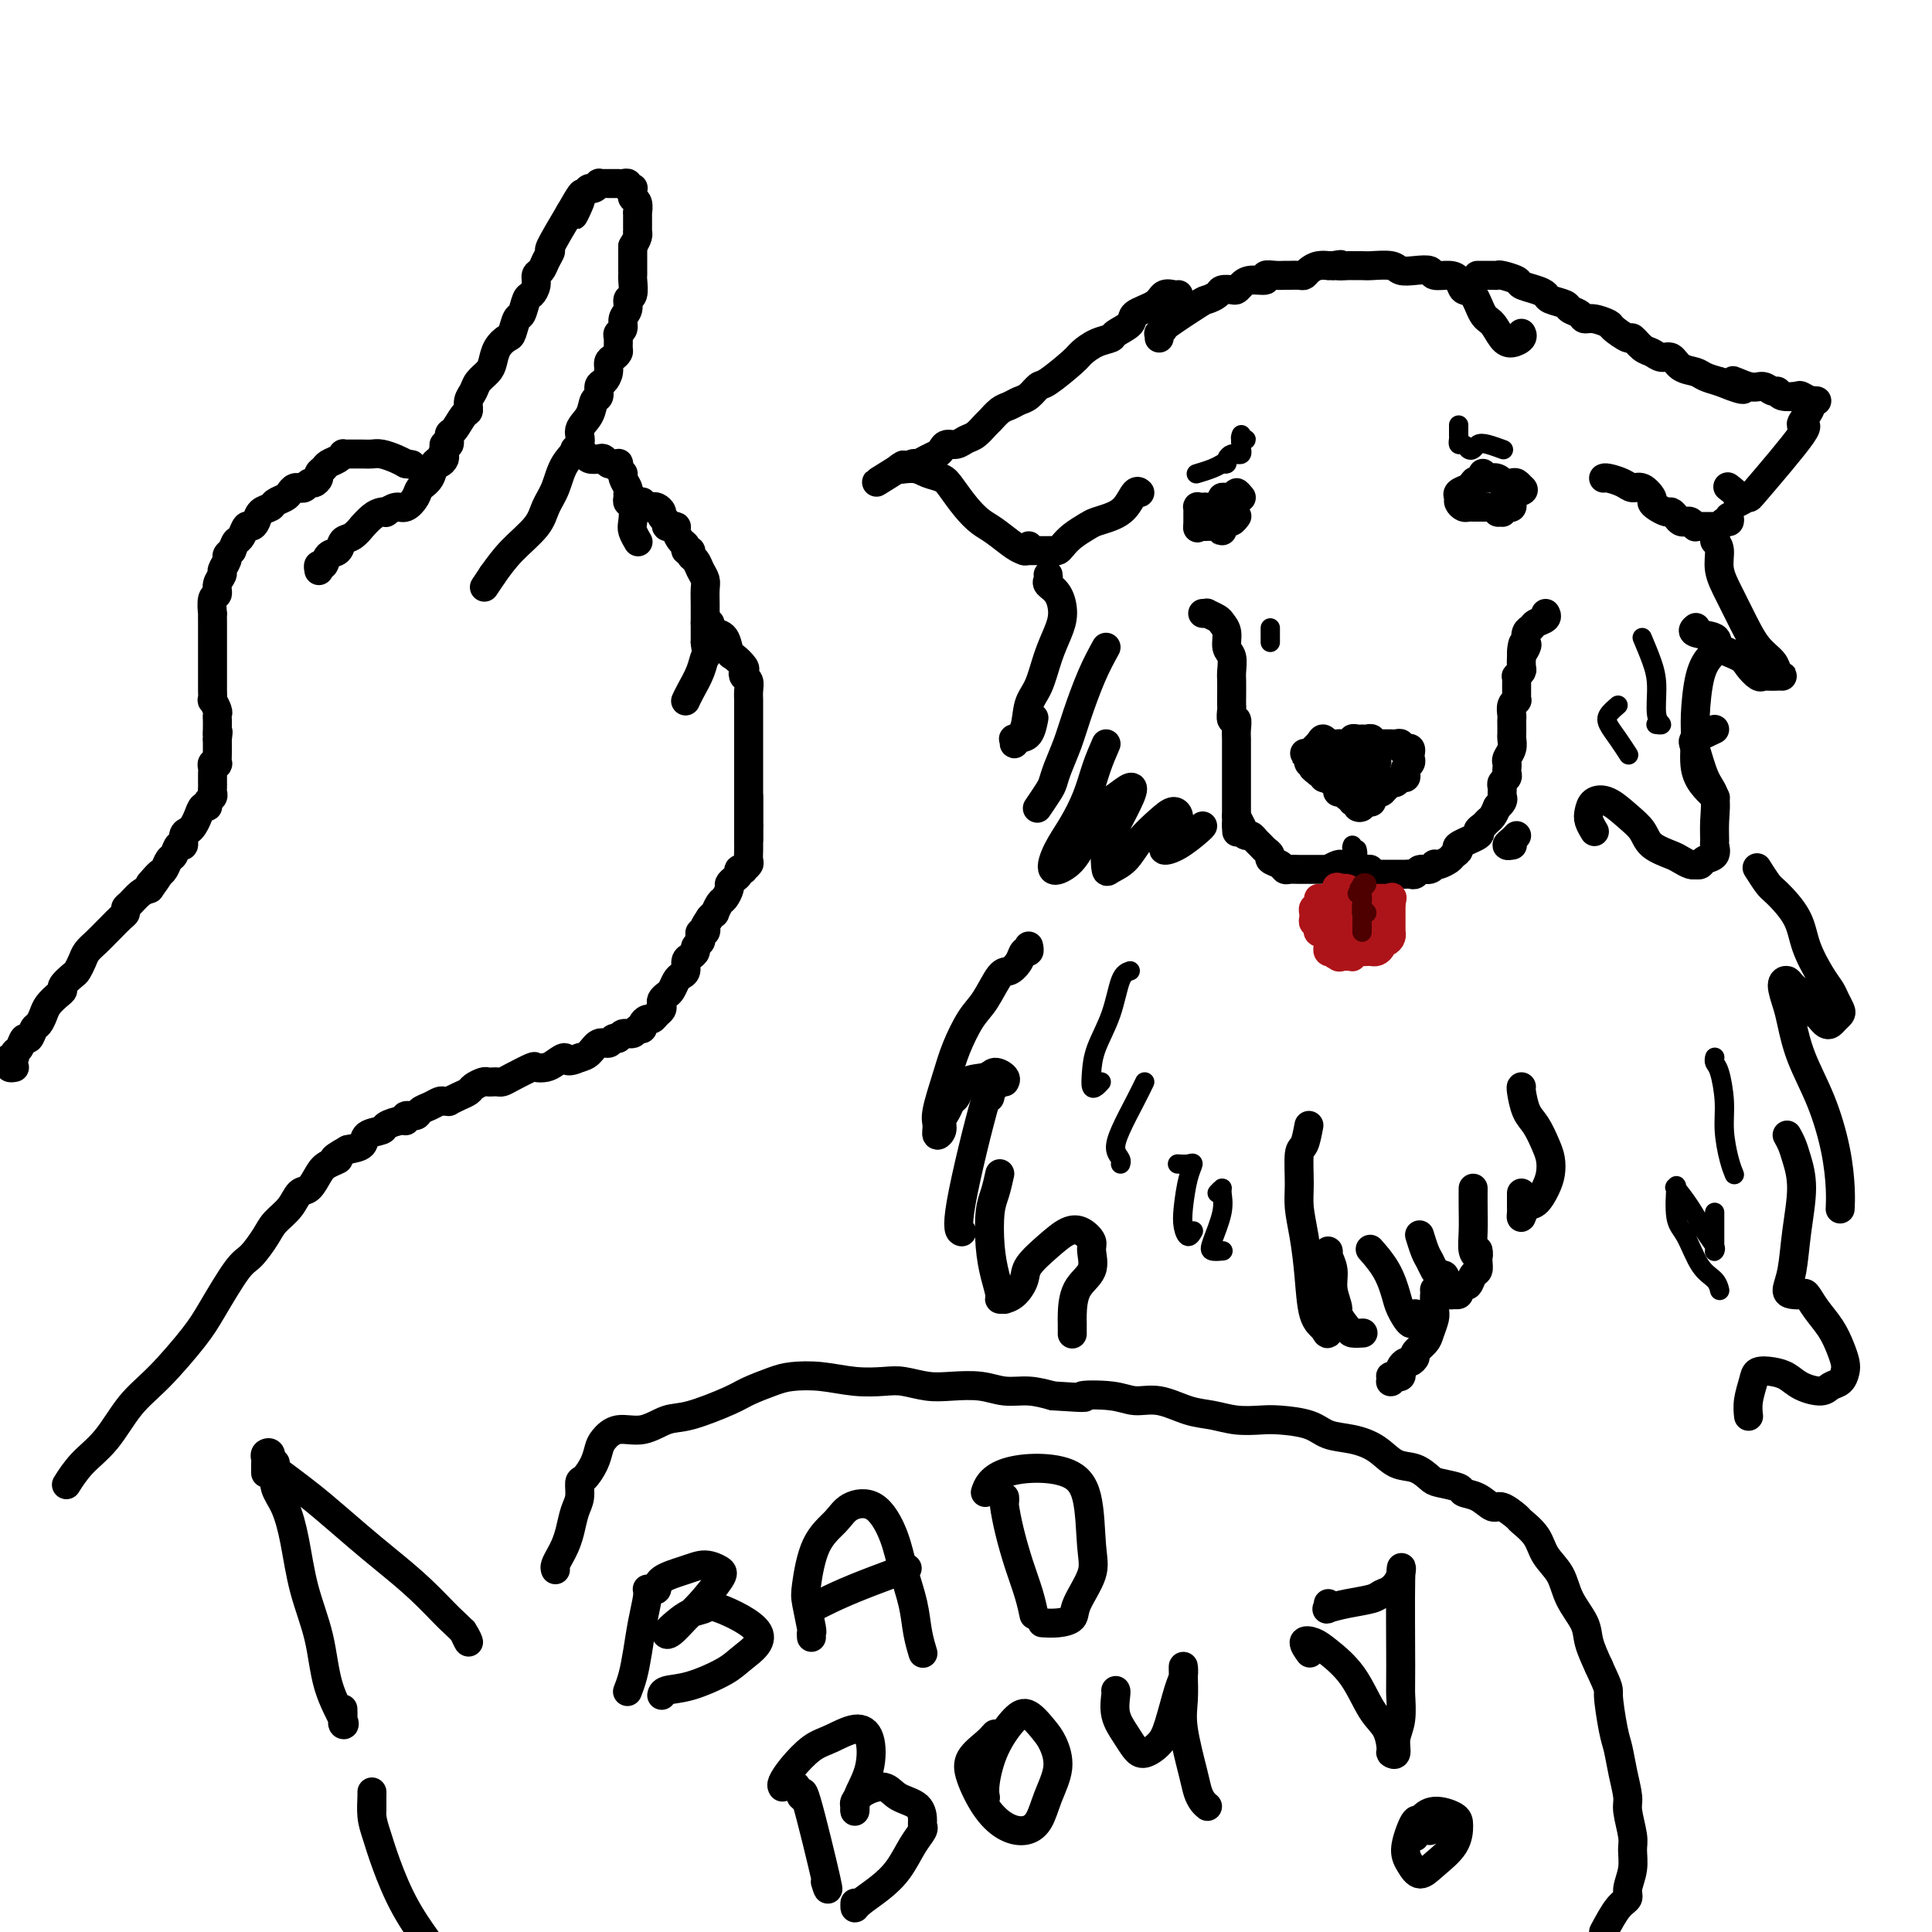 <svg viewBox='0 0 400 400' version='1.1' xmlns='http://www.w3.org/2000/svg' xmlns:xlink='http://www.w3.org/1999/xlink'><g fill='none' stroke='#000000' stroke-width='6' stroke-linecap='round' stroke-linejoin='round'><path d='M3,221c-0.431,0.081 -0.862,0.162 -1,0c-0.138,-0.162 0.019,-0.567 0,-1c-0.019,-0.433 -0.212,-0.895 0,-1c0.212,-0.105 0.830,0.145 1,0c0.170,-0.145 -0.109,-0.687 0,-1c0.109,-0.313 0.607,-0.398 1,-1c0.393,-0.602 0.683,-1.723 1,-2c0.317,-0.277 0.661,0.288 1,0c0.339,-0.288 0.672,-1.429 1,-2c0.328,-0.571 0.653,-0.573 1,-1c0.347,-0.427 0.718,-1.279 1,-2c0.282,-0.721 0.475,-1.310 1,-2c0.525,-0.690 1.383,-1.479 2,-2c0.617,-0.521 0.991,-0.772 1,-1c0.009,-0.228 -0.349,-0.431 0,-1c0.349,-0.569 1.406,-1.503 2,-2c0.594,-0.497 0.727,-0.557 1,-1c0.273,-0.443 0.688,-1.269 1,-2c0.312,-0.731 0.521,-1.365 1,-2c0.479,-0.635 1.229,-1.269 2,-2c0.771,-0.731 1.565,-1.558 2,-2c0.435,-0.442 0.511,-0.499 1,-1c0.489,-0.501 1.391,-1.447 2,-2c0.609,-0.553 0.926,-0.712 1,-1c0.074,-0.288 -0.093,-0.706 0,-1c0.093,-0.294 0.448,-0.464 1,-1c0.552,-0.536 1.301,-1.439 2,-2c0.699,-0.561 1.350,-0.781 2,-1'/><path d='M31,184c4.284,-5.904 0.993,-2.163 0,-1c-0.993,1.163 0.311,-0.250 1,-1c0.689,-0.750 0.762,-0.836 1,-1c0.238,-0.164 0.642,-0.406 1,-1c0.358,-0.594 0.669,-1.539 1,-2c0.331,-0.461 0.680,-0.438 1,-1c0.320,-0.562 0.611,-1.708 1,-2c0.389,-0.292 0.878,0.270 1,0c0.122,-0.270 -0.122,-1.372 0,-2c0.122,-0.628 0.611,-0.780 1,-1c0.389,-0.220 0.678,-0.507 1,-1c0.322,-0.493 0.679,-1.193 1,-2c0.321,-0.807 0.608,-1.722 1,-2c0.392,-0.278 0.890,0.080 1,0c0.110,-0.080 -0.167,-0.600 0,-1c0.167,-0.400 0.777,-0.681 1,-1c0.223,-0.319 0.060,-0.677 0,-1c-0.060,-0.323 -0.016,-0.611 0,-1c0.016,-0.389 0.005,-0.877 0,-1c-0.005,-0.123 -0.002,0.121 0,0c0.002,-0.121 0.004,-0.607 0,-1c-0.004,-0.393 -0.015,-0.692 0,-1c0.015,-0.308 0.057,-0.625 0,-1c-0.057,-0.375 -0.211,-0.807 0,-1c0.211,-0.193 0.789,-0.145 1,0c0.211,0.145 0.057,0.389 0,0c-0.057,-0.389 -0.015,-1.411 0,-2c0.015,-0.589 0.004,-0.746 0,-1c-0.004,-0.254 -0.001,-0.607 0,-1c0.001,-0.393 0.000,-0.827 0,-1c-0.000,-0.173 -0.000,-0.087 0,0'/><path d='M45,153c0.309,-2.365 0.083,-1.278 0,-1c-0.083,0.278 -0.021,-0.253 0,-1c0.021,-0.747 0.002,-1.711 0,-2c-0.002,-0.289 0.014,0.096 0,0c-0.014,-0.096 -0.056,-0.674 0,-1c0.056,-0.326 0.211,-0.401 0,-1c-0.211,-0.599 -0.789,-1.723 -1,-2c-0.211,-0.277 -0.057,0.294 0,0c0.057,-0.294 0.015,-1.454 0,-2c-0.015,-0.546 -0.004,-0.479 0,-1c0.004,-0.521 0.001,-1.630 0,-2c-0.001,-0.370 -0.000,0.000 0,0c0.000,-0.000 0.000,-0.371 0,-1c-0.000,-0.629 -0.000,-1.516 0,-2c0.000,-0.484 -0.000,-0.564 0,-1c0.000,-0.436 0.000,-1.229 0,-2c-0.000,-0.771 -0.000,-1.521 0,-2c0.000,-0.479 0.000,-0.686 0,-1c-0.000,-0.314 -0.001,-0.736 0,-1c0.001,-0.264 0.004,-0.371 0,-1c-0.004,-0.629 -0.016,-1.782 0,-2c0.016,-0.218 0.061,0.499 0,0c-0.061,-0.499 -0.228,-2.213 0,-3c0.228,-0.787 0.850,-0.649 1,-1c0.150,-0.351 -0.171,-1.193 0,-2c0.171,-0.807 0.833,-1.578 1,-2c0.167,-0.422 -0.161,-0.495 0,-1c0.161,-0.505 0.813,-1.444 1,-2c0.187,-0.556 -0.089,-0.730 0,-1c0.089,-0.270 0.545,-0.635 1,-1'/><path d='M48,114c0.798,-1.972 0.791,-1.904 1,-2c0.209,-0.096 0.632,-0.358 1,-1c0.368,-0.642 0.680,-1.663 1,-2c0.320,-0.337 0.648,0.012 1,0c0.352,-0.012 0.728,-0.384 1,-1c0.272,-0.616 0.440,-1.474 1,-2c0.560,-0.526 1.512,-0.719 2,-1c0.488,-0.281 0.513,-0.650 1,-1c0.487,-0.350 1.436,-0.683 2,-1c0.564,-0.317 0.743,-0.620 1,-1c0.257,-0.380 0.594,-0.838 1,-1c0.406,-0.162 0.882,-0.029 1,0c0.118,0.029 -0.122,-0.048 0,0c0.122,0.048 0.606,0.220 1,0c0.394,-0.220 0.697,-0.832 1,-1c0.303,-0.168 0.605,0.110 1,0c0.395,-0.110 0.883,-0.607 1,-1c0.117,-0.393 -0.137,-0.684 0,-1c0.137,-0.316 0.663,-0.659 1,-1c0.337,-0.341 0.484,-0.680 1,-1c0.516,-0.320 1.402,-0.622 2,-1c0.598,-0.378 0.909,-0.833 1,-1c0.091,-0.167 -0.037,-0.045 0,0c0.037,0.045 0.240,0.015 1,0c0.760,-0.015 2.077,-0.015 3,0c0.923,0.015 1.454,0.045 2,0c0.546,-0.045 1.109,-0.166 2,0c0.891,0.166 2.112,0.619 3,1c0.888,0.381 1.444,0.691 2,1'/><path d='M84,96c2.167,0.333 1.083,0.167 0,0'/><path d='M66,118c0.026,0.128 0.052,0.257 0,0c-0.052,-0.257 -0.183,-0.899 0,-1c0.183,-0.101 0.682,0.339 1,0c0.318,-0.339 0.457,-1.458 1,-2c0.543,-0.542 1.489,-0.508 2,-1c0.511,-0.492 0.588,-1.512 1,-2c0.412,-0.488 1.161,-0.446 2,-1c0.839,-0.554 1.770,-1.704 2,-2c0.230,-0.296 -0.241,0.262 0,0c0.241,-0.262 1.195,-1.342 2,-2c0.805,-0.658 1.461,-0.893 2,-1c0.539,-0.107 0.960,-0.087 1,0c0.040,0.087 -0.303,0.241 0,0c0.303,-0.241 1.251,-0.878 2,-1c0.749,-0.122 1.300,0.272 2,0c0.700,-0.272 1.549,-1.209 2,-2c0.451,-0.791 0.503,-1.435 1,-2c0.497,-0.565 1.440,-1.052 2,-2c0.560,-0.948 0.738,-2.357 1,-3c0.262,-0.643 0.609,-0.519 1,-1c0.391,-0.481 0.826,-1.566 1,-2c0.174,-0.434 0.087,-0.217 0,0'/><path d='M90,96c-0.083,-0.024 -0.165,-0.047 0,0c0.165,0.047 0.579,0.166 1,0c0.421,-0.166 0.849,-0.617 1,-1c0.151,-0.383 0.026,-0.698 0,-1c-0.026,-0.302 0.048,-0.589 0,-1c-0.048,-0.411 -0.217,-0.944 0,-1c0.217,-0.056 0.818,0.365 1,0c0.182,-0.365 -0.057,-1.515 0,-2c0.057,-0.485 0.411,-0.304 1,-1c0.589,-0.696 1.414,-2.269 2,-3c0.586,-0.731 0.934,-0.619 1,-1c0.066,-0.381 -0.151,-1.256 0,-2c0.151,-0.744 0.669,-1.357 1,-2c0.331,-0.643 0.474,-1.314 1,-2c0.526,-0.686 1.436,-1.386 2,-2c0.564,-0.614 0.781,-1.142 1,-2c0.219,-0.858 0.440,-2.045 1,-3c0.560,-0.955 1.460,-1.678 2,-2c0.540,-0.322 0.722,-0.242 1,-1c0.278,-0.758 0.653,-2.352 1,-3c0.347,-0.648 0.667,-0.348 1,-1c0.333,-0.652 0.681,-2.254 1,-3c0.319,-0.746 0.610,-0.636 1,-1c0.390,-0.364 0.880,-1.202 1,-2c0.120,-0.798 -0.128,-1.557 0,-2c0.128,-0.443 0.634,-0.569 1,-1c0.366,-0.431 0.593,-1.167 1,-2c0.407,-0.833 0.994,-1.763 1,-2c0.006,-0.237 -0.570,0.218 0,-1c0.570,-1.218 2.285,-4.109 4,-7'/><path d='M118,44c4.498,-7.940 1.744,-1.790 1,0c-0.744,1.790 0.522,-0.778 1,-2c0.478,-1.222 0.169,-1.097 0,-1c-0.169,0.097 -0.199,0.166 0,0c0.199,-0.166 0.627,-0.566 1,-1c0.373,-0.434 0.691,-0.901 1,-1c0.309,-0.099 0.608,0.170 1,0c0.392,-0.170 0.878,-0.777 1,-1c0.122,-0.223 -0.121,-0.060 0,0c0.121,0.060 0.606,0.016 1,0c0.394,-0.016 0.697,-0.004 1,0c0.303,0.004 0.607,0.000 1,0c0.393,-0.000 0.875,0.004 1,0c0.125,-0.004 -0.106,-0.015 0,0c0.106,0.015 0.550,0.056 1,0c0.450,-0.056 0.905,-0.208 1,0c0.095,0.208 -0.172,0.777 0,1c0.172,0.223 0.782,0.100 1,0c0.218,-0.100 0.044,-0.176 0,0c-0.044,0.176 0.041,0.606 0,1c-0.041,0.394 -0.207,0.753 0,1c0.207,0.247 0.788,0.380 1,1c0.212,0.620 0.057,1.725 0,2c-0.057,0.275 -0.015,-0.281 0,0c0.015,0.281 0.005,1.398 0,2c-0.005,0.602 -0.004,0.689 0,1c0.004,0.311 0.011,0.846 0,1c-0.011,0.154 -0.042,-0.074 0,0c0.042,0.074 0.155,0.450 0,1c-0.155,0.550 -0.577,1.275 -1,2'/><path d='M131,51c0.000,2.031 0.000,1.108 0,1c-0.000,-0.108 -0.000,0.599 0,1c0.000,0.401 0.001,0.496 0,1c-0.001,0.504 -0.004,1.415 0,2c0.004,0.585 0.016,0.842 0,1c-0.016,0.158 -0.061,0.216 0,1c0.061,0.784 0.228,2.294 0,3c-0.228,0.706 -0.849,0.609 -1,1c-0.151,0.391 0.170,1.270 0,2c-0.170,0.730 -0.830,1.313 -1,2c-0.170,0.687 0.151,1.479 0,2c-0.151,0.521 -0.775,0.770 -1,1c-0.225,0.230 -0.050,0.442 0,1c0.050,0.558 -0.024,1.462 0,2c0.024,0.538 0.147,0.712 0,1c-0.147,0.288 -0.565,0.692 -1,1c-0.435,0.308 -0.886,0.520 -1,1c-0.114,0.480 0.110,1.226 0,2c-0.110,0.774 -0.553,1.575 -1,2c-0.447,0.425 -0.899,0.473 -1,1c-0.101,0.527 0.147,1.533 0,2c-0.147,0.467 -0.690,0.395 -1,1c-0.310,0.605 -0.386,1.887 -1,3c-0.614,1.113 -1.765,2.058 -2,3c-0.235,0.942 0.445,1.882 0,3c-0.445,1.118 -2.016,2.416 -3,4c-0.984,1.584 -1.383,3.455 -2,5c-0.617,1.545 -1.454,2.765 -2,4c-0.546,1.235 -0.801,2.486 -2,4c-1.199,1.514 -3.343,3.290 -5,5c-1.657,1.710 -2.829,3.355 -4,5'/><path d='M102,119c-3.000,4.500 -1.500,2.250 0,0'/><path d='M119,93c-0.120,0.425 -0.240,0.850 0,1c0.240,0.150 0.842,0.026 1,0c0.158,-0.026 -0.126,0.044 0,0c0.126,-0.044 0.664,-0.204 1,0c0.336,0.204 0.471,0.773 1,1c0.529,0.227 1.452,0.114 2,0c0.548,-0.114 0.722,-0.227 1,0c0.278,0.227 0.662,0.796 1,1c0.338,0.204 0.631,0.044 1,0c0.369,-0.044 0.816,0.029 1,0c0.184,-0.029 0.106,-0.159 0,0c-0.106,0.159 -0.239,0.606 0,1c0.239,0.394 0.849,0.735 1,1c0.151,0.265 -0.157,0.453 0,1c0.157,0.547 0.778,1.454 1,2c0.222,0.546 0.046,0.730 0,1c-0.046,0.270 0.039,0.624 0,1c-0.039,0.376 -0.203,0.774 0,1c0.203,0.226 0.773,0.282 1,1c0.227,0.718 0.112,2.100 0,3c-0.112,0.900 -0.223,1.319 0,2c0.223,0.681 0.778,1.623 1,2c0.222,0.377 0.111,0.188 0,0'/><path d='M131,104c0.022,-0.536 0.044,-1.073 0,-1c-0.044,0.073 -0.152,0.755 0,1c0.152,0.245 0.566,0.052 1,0c0.434,-0.052 0.890,0.038 1,0c0.110,-0.038 -0.124,-0.203 0,0c0.124,0.203 0.607,0.775 1,1c0.393,0.225 0.698,0.101 1,0c0.302,-0.101 0.602,-0.181 1,0c0.398,0.181 0.895,0.623 1,1c0.105,0.377 -0.183,0.690 0,1c0.183,0.310 0.838,0.619 1,1c0.162,0.381 -0.167,0.836 0,1c0.167,0.164 0.832,0.037 1,0c0.168,-0.037 -0.161,0.017 0,0c0.161,-0.017 0.813,-0.106 1,0c0.187,0.106 -0.089,0.406 0,1c0.089,0.594 0.545,1.483 1,2c0.455,0.517 0.910,0.663 1,1c0.090,0.337 -0.183,0.867 0,1c0.183,0.133 0.823,-0.130 1,0c0.177,0.130 -0.110,0.653 0,1c0.110,0.347 0.618,0.520 1,1c0.382,0.480 0.638,1.269 1,2c0.362,0.731 0.829,1.406 1,2c0.171,0.594 0.046,1.107 0,2c-0.046,0.893 -0.012,2.167 0,3c0.012,0.833 0.003,1.224 0,2c-0.003,0.776 -0.001,1.936 0,3c0.001,1.064 0.000,2.032 0,3'/><path d='M146,133c0.497,3.493 0.238,2.726 0,3c-0.238,0.274 -0.456,1.589 -1,3c-0.544,1.411 -1.416,2.918 -2,4c-0.584,1.082 -0.881,1.738 -1,2c-0.119,0.262 -0.059,0.131 0,0'/><path d='M146,129c0.439,-0.085 0.877,-0.170 1,0c0.123,0.170 -0.070,0.594 0,1c0.070,0.406 0.405,0.795 1,1c0.595,0.205 1.452,0.226 2,1c0.548,0.774 0.787,2.302 1,3c0.213,0.698 0.401,0.568 1,1c0.599,0.432 1.611,1.428 2,2c0.389,0.572 0.157,0.721 0,1c-0.157,0.279 -0.238,0.690 0,1c0.238,0.310 0.796,0.521 1,1c0.204,0.479 0.055,1.225 0,2c-0.055,0.775 -0.015,1.577 0,2c0.015,0.423 0.004,0.466 0,1c-0.004,0.534 -0.001,1.560 0,2c0.001,0.440 0.000,0.293 0,1c-0.000,0.707 -0.000,2.269 0,3c0.000,0.731 0.000,0.633 0,1c-0.000,0.367 -0.000,1.200 0,2c0.000,0.800 0.000,1.568 0,2c-0.000,0.432 -0.000,0.527 0,1c0.000,0.473 0.000,1.323 0,2c-0.000,0.677 -0.000,1.182 0,2c0.000,0.818 0.000,1.951 0,3c-0.000,1.049 -0.000,2.014 0,3c0.000,0.986 0.000,1.993 0,3'/><path d='M155,171c0.000,5.000 0.000,2.500 0,0'/><path d='M155,165c-0.000,-0.081 -0.000,-0.162 0,0c0.000,0.162 0.000,0.568 0,1c-0.000,0.432 -0.000,0.889 0,1c0.000,0.111 0.000,-0.125 0,0c-0.000,0.125 -0.000,0.611 0,1c0.000,0.389 0.000,0.682 0,1c-0.000,0.318 -0.000,0.662 0,1c0.000,0.338 0.000,0.669 0,1c-0.000,0.331 -0.000,0.663 0,1c0.000,0.337 0.000,0.681 0,1c-0.000,0.319 -0.000,0.614 0,1c0.000,0.386 0.001,0.863 0,1c-0.001,0.137 -0.004,-0.065 0,0c0.004,0.065 0.016,0.396 0,1c-0.016,0.604 -0.061,1.482 0,2c0.061,0.518 0.227,0.678 0,1c-0.227,0.322 -0.848,0.807 -1,1c-0.152,0.193 0.166,0.093 0,0c-0.166,-0.093 -0.814,-0.181 -1,0c-0.186,0.181 0.091,0.630 0,1c-0.091,0.370 -0.549,0.661 -1,1c-0.451,0.339 -0.895,0.725 -1,1c-0.105,0.275 0.130,0.437 0,1c-0.130,0.563 -0.626,1.527 -1,2c-0.374,0.473 -0.626,0.457 -1,1c-0.374,0.543 -0.870,1.646 -1,2c-0.130,0.354 0.106,-0.042 0,0c-0.106,0.042 -0.553,0.521 -1,1'/><path d='M147,190c-1.480,2.245 -1.180,1.858 -1,2c0.180,0.142 0.240,0.811 0,1c-0.240,0.189 -0.782,-0.104 -1,0c-0.218,0.104 -0.114,0.606 0,1c0.114,0.394 0.237,0.682 0,1c-0.237,0.318 -0.833,0.666 -1,1c-0.167,0.334 0.096,0.653 0,1c-0.096,0.347 -0.550,0.722 -1,1c-0.450,0.278 -0.894,0.459 -1,1c-0.106,0.541 0.126,1.440 0,2c-0.126,0.560 -0.612,0.780 -1,1c-0.388,0.220 -0.679,0.440 -1,1c-0.321,0.560 -0.674,1.459 -1,2c-0.326,0.541 -0.626,0.722 -1,1c-0.374,0.278 -0.821,0.653 -1,1c-0.179,0.347 -0.089,0.667 0,1c0.089,0.333 0.178,0.680 0,1c-0.178,0.320 -0.621,0.612 -1,1c-0.379,0.388 -0.693,0.874 -1,1c-0.307,0.126 -0.606,-0.106 -1,0c-0.394,0.106 -0.883,0.549 -1,1c-0.117,0.451 0.137,0.910 0,1c-0.137,0.090 -0.667,-0.187 -1,0c-0.333,0.187 -0.470,0.839 -1,1c-0.530,0.161 -1.454,-0.169 -2,0c-0.546,0.169 -0.712,0.837 -1,1c-0.288,0.163 -0.696,-0.177 -1,0c-0.304,0.177 -0.504,0.872 -1,1c-0.496,0.128 -1.287,-0.312 -2,0c-0.713,0.312 -1.346,1.375 -2,2c-0.654,0.625 -1.327,0.813 -2,1'/><path d='M120,219c-3.057,1.347 -2.700,0.216 -3,0c-0.300,-0.216 -1.256,0.485 -2,1c-0.744,0.515 -1.274,0.846 -2,1c-0.726,0.154 -1.648,0.132 -2,0c-0.352,-0.132 -0.136,-0.375 -1,0c-0.864,0.375 -2.809,1.369 -4,2c-1.191,0.631 -1.627,0.900 -2,1c-0.373,0.100 -0.681,0.030 -1,0c-0.319,-0.030 -0.648,-0.019 -1,0c-0.352,0.019 -0.727,0.046 -1,0c-0.273,-0.046 -0.445,-0.166 -1,0c-0.555,0.166 -1.493,0.619 -2,1c-0.507,0.381 -0.584,0.691 -1,1c-0.416,0.309 -1.171,0.618 -2,1c-0.829,0.382 -1.730,0.837 -2,1c-0.270,0.163 0.092,0.032 0,0c-0.092,-0.032 -0.639,0.034 -1,0c-0.361,-0.034 -0.535,-0.168 -1,0c-0.465,0.168 -1.221,0.637 -2,1c-0.779,0.363 -1.583,0.618 -2,1c-0.417,0.382 -0.449,0.890 -1,1c-0.551,0.110 -1.623,-0.177 -2,0c-0.377,0.177 -0.059,0.820 0,1c0.059,0.180 -0.140,-0.103 -1,0c-0.860,0.103 -2.383,0.591 -3,1c-0.617,0.409 -0.330,0.738 -1,1c-0.670,0.262 -2.296,0.455 -3,1c-0.704,0.545 -0.487,1.441 -1,2c-0.513,0.559 -1.757,0.779 -3,1'/><path d='M72,238c-4.689,2.578 -2.411,2.023 -2,2c0.411,-0.023 -1.043,0.486 -2,1c-0.957,0.514 -1.415,1.033 -2,2c-0.585,0.967 -1.296,2.382 -2,3c-0.704,0.618 -1.399,0.439 -2,1c-0.601,0.561 -1.106,1.864 -2,3c-0.894,1.136 -2.175,2.106 -3,3c-0.825,0.894 -1.193,1.712 -2,3c-0.807,1.288 -2.052,3.047 -3,4c-0.948,0.953 -1.600,1.102 -3,3c-1.400,1.898 -3.549,5.547 -5,8c-1.451,2.453 -2.205,3.712 -4,6c-1.795,2.288 -4.632,5.605 -7,8c-2.368,2.395 -4.267,3.868 -6,6c-1.733,2.132 -3.300,4.922 -5,7c-1.700,2.078 -3.535,3.444 -5,5c-1.465,1.556 -2.562,3.302 -3,4c-0.438,0.698 -0.219,0.349 0,0'/><path d='M55,305c-0.009,-0.759 -0.018,-1.518 0,-2c0.018,-0.482 0.062,-0.688 0,-1c-0.062,-0.312 -0.229,-0.730 0,-1c0.229,-0.270 0.855,-0.392 1,0c0.145,0.392 -0.192,1.297 0,2c0.192,0.703 0.912,1.204 2,2c1.088,0.796 2.543,1.887 4,3c1.457,1.113 2.914,2.248 5,4c2.086,1.752 4.800,4.121 7,6c2.200,1.879 3.887,3.270 6,5c2.113,1.730 4.654,3.801 7,6c2.346,2.199 4.499,4.526 6,6c1.501,1.474 2.351,2.096 3,3c0.649,0.904 1.098,2.089 1,2c-0.098,-0.089 -0.742,-1.454 -1,-2c-0.258,-0.546 -0.129,-0.273 0,0'/><path d='M57,303c-0.001,0.027 -0.002,0.054 0,0c0.002,-0.054 0.006,-0.190 0,0c-0.006,0.190 -0.024,0.707 0,1c0.024,0.293 0.088,0.364 0,1c-0.088,0.636 -0.329,1.839 0,3c0.329,1.161 1.227,2.282 2,4c0.773,1.718 1.420,4.033 2,7c0.580,2.967 1.094,6.585 2,10c0.906,3.415 2.204,6.626 3,10c0.796,3.374 1.089,6.911 2,10c0.911,3.089 2.440,5.731 3,7c0.560,1.269 0.150,1.165 0,1c-0.150,-0.165 -0.040,-0.391 0,-1c0.040,-0.609 0.012,-1.603 0,-2c-0.012,-0.397 -0.006,-0.199 0,0'/><path d='M115,325c-0.089,-0.240 -0.179,-0.480 0,-1c0.179,-0.520 0.626,-1.321 1,-2c0.374,-0.679 0.674,-1.237 1,-2c0.326,-0.763 0.678,-1.733 1,-3c0.322,-1.267 0.615,-2.832 1,-4c0.385,-1.168 0.863,-1.941 1,-3c0.137,-1.059 -0.067,-2.405 0,-3c0.067,-0.595 0.403,-0.441 1,-1c0.597,-0.559 1.453,-1.833 2,-3c0.547,-1.167 0.786,-2.229 1,-3c0.214,-0.771 0.405,-1.251 1,-2c0.595,-0.749 1.594,-1.766 3,-2c1.406,-0.234 3.217,0.313 5,0c1.783,-0.313 3.537,-1.488 5,-2c1.463,-0.512 2.633,-0.361 5,-1c2.367,-0.639 5.929,-2.067 8,-3c2.071,-0.933 2.649,-1.371 4,-2c1.351,-0.629 3.474,-1.450 5,-2c1.526,-0.550 2.455,-0.828 4,-1c1.545,-0.172 3.707,-0.239 6,0c2.293,0.239 4.715,0.782 7,1c2.285,0.218 4.431,0.110 6,0c1.569,-0.110 2.561,-0.222 4,0c1.439,0.222 3.325,0.777 5,1c1.675,0.223 3.139,0.115 5,0c1.861,-0.115 4.117,-0.237 6,0c1.883,0.237 3.392,0.833 5,1c1.608,0.167 3.317,-0.095 5,0c1.683,0.095 3.342,0.548 5,1'/><path d='M218,289c9.414,0.637 5.949,0.230 6,0c0.051,-0.230 3.619,-0.283 6,0c2.381,0.283 3.577,0.903 5,1c1.423,0.097 3.073,-0.328 5,0c1.927,0.328 4.130,1.408 6,2c1.870,0.592 3.407,0.697 5,1c1.593,0.303 3.243,0.806 5,1c1.757,0.194 3.620,0.079 5,0c1.380,-0.079 2.277,-0.122 4,0c1.723,0.122 4.274,0.408 6,1c1.726,0.592 2.629,1.492 4,2c1.371,0.508 3.211,0.626 5,1c1.789,0.374 3.527,1.003 5,2c1.473,0.997 2.683,2.361 4,3c1.317,0.639 2.743,0.553 4,1c1.257,0.447 2.345,1.428 3,2c0.655,0.572 0.875,0.736 2,1c1.125,0.264 3.153,0.629 4,1c0.847,0.371 0.511,0.747 1,1c0.489,0.253 1.803,0.381 3,1c1.197,0.619 2.278,1.729 3,2c0.722,0.271 1.084,-0.297 2,0c0.916,0.297 2.385,1.460 3,2c0.615,0.540 0.376,0.457 1,1c0.624,0.543 2.111,1.713 3,3c0.889,1.287 1.179,2.692 2,4c0.821,1.308 2.173,2.519 3,4c0.827,1.481 1.129,3.232 2,5c0.871,1.768 2.311,3.553 3,5c0.689,1.447 0.625,2.556 1,4c0.375,1.444 1.187,3.222 2,5'/><path d='M331,345c2.417,5.160 1.958,4.559 2,6c0.042,1.441 0.585,4.925 1,7c0.415,2.075 0.704,2.741 1,4c0.296,1.259 0.601,3.112 1,5c0.399,1.888 0.893,3.810 1,5c0.107,1.190 -0.172,1.649 0,3c0.172,1.351 0.793,3.594 1,5c0.207,1.406 -0.002,1.974 0,3c0.002,1.026 0.216,2.510 0,4c-0.216,1.490 -0.862,2.987 -1,4c-0.138,1.013 0.232,1.542 0,2c-0.232,0.458 -1.066,0.845 -2,2c-0.934,1.155 -1.967,3.077 -3,5'/><path d='M77,375c-0.000,-0.304 -0.000,-0.607 0,-1c0.000,-0.393 0.000,-0.875 0,-1c-0.000,-0.125 -0.001,0.108 0,0c0.001,-0.108 0.003,-0.558 0,-1c-0.003,-0.442 -0.010,-0.877 0,-1c0.010,-0.123 0.037,0.067 0,1c-0.037,0.933 -0.140,2.609 0,4c0.140,1.391 0.522,2.497 1,4c0.478,1.503 1.052,3.405 2,6c0.948,2.595 2.271,5.884 4,9c1.729,3.116 3.865,6.058 6,9'/><path d='M134,329c0.089,0.427 0.178,0.854 0,2c-0.178,1.146 -0.622,3.012 -1,5c-0.378,1.988 -0.689,4.100 -1,6c-0.311,1.900 -0.622,3.588 -1,5c-0.378,1.412 -0.822,2.546 -1,3c-0.178,0.454 -0.089,0.227 0,0'/><path d='M135,329c0.435,0.176 0.869,0.351 1,0c0.131,-0.351 -0.042,-1.229 1,-2c1.042,-0.771 3.300,-1.433 5,-2c1.700,-0.567 2.843,-1.037 4,-1c1.157,0.037 2.328,0.581 3,1c0.672,0.419 0.844,0.713 0,2c-0.844,1.287 -2.704,3.569 -4,5c-1.296,1.431 -2.027,2.013 -3,3c-0.973,0.987 -2.187,2.381 -3,3c-0.813,0.619 -1.224,0.463 -1,0c0.224,-0.463 1.084,-1.234 2,-2c0.916,-0.766 1.889,-1.527 3,-2c1.111,-0.473 2.359,-0.658 3,-1c0.641,-0.342 0.676,-0.841 3,0c2.324,0.841 6.938,3.023 8,5c1.062,1.977 -1.428,3.749 -3,5c-1.572,1.251 -2.225,1.982 -4,3c-1.775,1.018 -4.672,2.324 -7,3c-2.328,0.676 -4.088,0.720 -5,1c-0.912,0.280 -0.975,0.794 -1,1c-0.025,0.206 -0.013,0.103 0,0'/><path d='M168,339c-0.028,-0.444 -0.056,-0.887 0,-1c0.056,-0.113 0.196,0.105 0,-1c-0.196,-1.105 -0.729,-3.532 -1,-5c-0.271,-1.468 -0.282,-1.978 0,-4c0.282,-2.022 0.856,-5.558 2,-8c1.144,-2.442 2.859,-3.790 4,-5c1.141,-1.210 1.710,-2.282 3,-3c1.290,-0.718 3.301,-1.081 5,0c1.699,1.081 3.086,3.607 4,6c0.914,2.393 1.355,4.651 2,7c0.645,2.349 1.493,4.787 2,7c0.507,2.213 0.672,4.201 1,6c0.328,1.799 0.819,3.407 1,4c0.181,0.593 0.052,0.169 0,0c-0.052,-0.169 -0.026,-0.085 0,0'/><path d='M168,333c-0.305,0.159 -0.609,0.319 0,0c0.609,-0.319 2.132,-1.116 4,-2c1.868,-0.884 4.080,-1.853 7,-3c2.920,-1.147 6.549,-2.470 8,-3c1.451,-0.530 0.726,-0.265 0,0'/><path d='M208,310c0.018,0.415 0.036,0.830 0,1c-0.036,0.170 -0.125,0.095 0,1c0.125,0.905 0.464,2.789 1,5c0.536,2.211 1.267,4.747 2,7c0.733,2.253 1.467,4.222 2,6c0.533,1.778 0.867,3.365 1,4c0.133,0.635 0.067,0.317 0,0'/><path d='M204,309c0.216,-0.652 0.433,-1.303 1,-2c0.567,-0.697 1.486,-1.439 3,-2c1.514,-0.561 3.624,-0.939 6,-1c2.376,-0.061 5.018,0.196 7,1c1.982,0.804 3.304,2.155 4,5c0.696,2.845 0.767,7.183 1,10c0.233,2.817 0.630,4.114 0,6c-0.630,1.886 -2.285,4.362 -3,6c-0.715,1.638 -0.491,2.439 -1,3c-0.509,0.561 -1.753,0.882 -3,1c-1.247,0.118 -2.499,0.034 -3,0c-0.501,-0.034 -0.250,-0.017 0,0'/><path d='M164,370c0.307,-0.324 0.615,-0.648 1,0c0.385,0.648 0.849,2.268 1,2c0.151,-0.268 -0.011,-2.422 1,1c1.011,3.422 3.195,12.421 4,16c0.805,3.579 0.230,1.737 0,1c-0.230,-0.737 -0.115,-0.368 0,0'/><path d='M162,370c-0.128,-0.193 -0.257,-0.386 0,-1c0.257,-0.614 0.899,-1.650 2,-3c1.101,-1.350 2.661,-3.012 4,-4c1.339,-0.988 2.457,-1.300 4,-2c1.543,-0.700 3.510,-1.789 5,-2c1.490,-0.211 2.504,0.456 3,2c0.496,1.544 0.473,3.966 0,6c-0.473,2.034 -1.396,3.681 -2,5c-0.604,1.319 -0.890,2.309 -1,3c-0.110,0.691 -0.045,1.084 0,1c0.045,-0.084 0.068,-0.643 0,-1c-0.068,-0.357 -0.229,-0.511 0,-1c0.229,-0.489 0.846,-1.311 2,-2c1.154,-0.689 2.845,-1.243 4,-1c1.155,0.243 1.775,1.282 3,2c1.225,0.718 3.055,1.114 4,2c0.945,0.886 1.005,2.263 1,3c-0.005,0.737 -0.076,0.833 0,1c0.076,0.167 0.297,0.405 0,1c-0.297,0.595 -1.113,1.548 -2,3c-0.887,1.452 -1.845,3.405 -3,5c-1.155,1.595 -2.506,2.834 -4,4c-1.494,1.166 -3.133,2.261 -4,3c-0.867,0.739 -0.964,1.122 -1,1c-0.036,-0.122 -0.010,-0.749 0,-1c0.010,-0.251 0.005,-0.125 0,0'/><path d='M206,359c-0.523,0.586 -1.046,1.172 -2,2c-0.954,0.828 -2.338,1.897 -3,3c-0.662,1.103 -0.602,2.239 0,4c0.602,1.761 1.746,4.146 3,6c1.254,1.854 2.617,3.176 4,4c1.383,0.824 2.785,1.150 4,1c1.215,-0.150 2.244,-0.777 3,-2c0.756,-1.223 1.241,-3.043 2,-5c0.759,-1.957 1.793,-4.052 2,-6c0.207,-1.948 -0.413,-3.749 -1,-5c-0.587,-1.251 -1.142,-1.951 -2,-3c-0.858,-1.049 -2.020,-2.445 -3,-3c-0.980,-0.555 -1.779,-0.267 -3,1c-1.221,1.267 -2.863,3.515 -4,6c-1.137,2.485 -1.768,5.208 -2,7c-0.232,1.792 -0.066,2.655 0,3c0.066,0.345 0.033,0.173 0,0'/><path d='M231,350c0.047,0.070 0.095,0.139 0,1c-0.095,0.861 -0.331,2.513 0,4c0.331,1.487 1.229,2.810 2,4c0.771,1.190 1.414,2.246 2,3c0.586,0.754 1.113,1.206 2,1c0.887,-0.206 2.133,-1.069 3,-2c0.867,-0.931 1.357,-1.931 2,-4c0.643,-2.069 1.441,-5.209 2,-7c0.559,-1.791 0.880,-2.235 1,-3c0.120,-0.765 0.039,-1.853 0,-2c-0.039,-0.147 -0.036,0.646 0,2c0.036,1.354 0.103,3.269 0,5c-0.103,1.731 -0.378,3.276 0,6c0.378,2.724 1.408,6.625 2,9c0.592,2.375 0.746,3.224 1,4c0.254,0.776 0.607,1.478 1,2c0.393,0.522 0.827,0.863 1,1c0.173,0.137 0.087,0.068 0,0'/><path d='M275,332c0.084,0.399 0.168,0.797 0,1c-0.168,0.203 -0.590,0.210 0,0c0.590,-0.210 2.190,-0.639 4,-1c1.810,-0.361 3.830,-0.656 5,-1c1.170,-0.344 1.491,-0.737 2,-1c0.509,-0.263 1.208,-0.397 2,-1c0.792,-0.603 1.677,-1.677 2,-3c0.323,-1.323 0.082,-2.896 0,1c-0.082,3.896 -0.007,13.262 0,18c0.007,4.738 -0.055,4.849 0,6c0.055,1.151 0.225,3.341 0,5c-0.225,1.659 -0.846,2.786 -1,4c-0.154,1.214 0.161,2.516 0,3c-0.161,0.484 -0.796,0.150 -1,0c-0.204,-0.150 0.024,-0.116 0,-1c-0.024,-0.884 -0.299,-2.685 -1,-4c-0.701,-1.315 -1.829,-2.144 -3,-4c-1.171,-1.856 -2.387,-4.739 -4,-7c-1.613,-2.261 -3.623,-3.902 -5,-5c-1.377,-1.098 -2.122,-1.655 -3,-2c-0.878,-0.345 -1.890,-0.477 -2,0c-0.110,0.477 0.683,1.565 1,2c0.317,0.435 0.159,0.218 0,0'/><path d='M296,379c0.202,-0.318 0.403,-0.637 0,-1c-0.403,-0.363 -1.412,-0.772 -2,-1c-0.588,-0.228 -0.755,-0.277 -1,0c-0.245,0.277 -0.570,0.879 -1,2c-0.430,1.121 -0.967,2.762 -1,4c-0.033,1.238 0.436,2.073 1,3c0.564,0.927 1.222,1.945 2,2c0.778,0.055 1.674,-0.852 3,-2c1.326,-1.148 3.081,-2.538 4,-4c0.919,-1.462 1.003,-2.997 1,-4c-0.003,-1.003 -0.092,-1.473 -1,-2c-0.908,-0.527 -2.635,-1.110 -4,-1c-1.365,0.110 -2.367,0.914 -3,2c-0.633,1.086 -0.895,2.453 -1,3c-0.105,0.547 -0.052,0.273 0,0'/><path d='M240,70c0.034,-0.453 0.069,-0.906 0,-1c-0.069,-0.094 -0.241,0.172 0,0c0.241,-0.172 0.895,-0.781 1,-1c0.105,-0.219 -0.338,-0.048 1,-1c1.338,-0.952 4.456,-3.026 6,-4c1.544,-0.974 1.513,-0.849 2,-1c0.487,-0.151 1.492,-0.579 2,-1c0.508,-0.421 0.519,-0.835 1,-1c0.481,-0.165 1.433,-0.082 2,0c0.567,0.082 0.749,0.162 1,0c0.251,-0.162 0.570,-0.565 1,-1c0.430,-0.435 0.970,-0.901 2,-1c1.030,-0.099 2.551,0.170 3,0c0.449,-0.170 -0.174,-0.778 0,-1c0.174,-0.222 1.146,-0.059 2,0c0.854,0.059 1.590,0.013 2,0c0.410,-0.013 0.494,0.007 1,0c0.506,-0.007 1.436,-0.040 2,0c0.564,0.040 0.763,0.154 1,0c0.237,-0.154 0.511,-0.577 1,-1c0.489,-0.423 1.193,-0.845 2,-1c0.807,-0.155 1.717,-0.042 2,0c0.283,0.042 -0.062,0.012 0,0c0.062,-0.012 0.531,-0.006 1,0'/><path d='M276,55c2.744,-0.464 1.103,-0.124 1,0c-0.103,0.124 1.331,0.032 2,0c0.669,-0.032 0.573,-0.005 1,0c0.427,0.005 1.377,-0.012 2,0c0.623,0.012 0.920,0.055 2,0c1.080,-0.055 2.942,-0.207 4,0c1.058,0.207 1.312,0.773 2,1c0.688,0.227 1.809,0.115 3,0c1.191,-0.115 2.451,-0.234 3,0c0.549,0.234 0.388,0.819 1,1c0.612,0.181 1.998,-0.043 3,0c1.002,0.043 1.619,0.352 2,1c0.381,0.648 0.525,1.634 1,2c0.475,0.366 1.282,0.113 2,1c0.718,0.887 1.349,2.914 2,4c0.651,1.086 1.323,1.229 2,2c0.677,0.771 1.358,2.168 2,3c0.642,0.832 1.244,1.099 2,1c0.756,-0.099 1.665,-0.565 2,-1c0.335,-0.435 0.096,-0.839 0,-1c-0.096,-0.161 -0.048,-0.081 0,0'/><path d='M306,57c-0.089,0.000 -0.178,0.000 0,0c0.178,-0.000 0.623,-0.001 1,0c0.377,0.001 0.686,0.003 1,0c0.314,-0.003 0.632,-0.012 1,0c0.368,0.012 0.788,0.045 1,0c0.212,-0.045 0.218,-0.167 1,0c0.782,0.167 2.340,0.622 3,1c0.660,0.378 0.422,0.679 1,1c0.578,0.321 1.971,0.664 3,1c1.029,0.336 1.694,0.667 2,1c0.306,0.333 0.252,0.668 1,1c0.748,0.332 2.296,0.663 3,1c0.704,0.337 0.564,0.682 1,1c0.436,0.318 1.449,0.609 2,1c0.551,0.391 0.642,0.883 1,1c0.358,0.117 0.984,-0.142 2,0c1.016,0.142 2.422,0.686 3,1c0.578,0.314 0.329,0.398 1,1c0.671,0.602 2.263,1.721 3,2c0.737,0.279 0.621,-0.281 1,0c0.379,0.281 1.255,1.402 2,2c0.745,0.598 1.358,0.671 2,1c0.642,0.329 1.312,0.914 2,1c0.688,0.086 1.394,-0.328 2,0c0.606,0.328 1.111,1.397 2,2c0.889,0.603 2.162,0.739 3,1c0.838,0.261 1.239,0.646 2,1c0.761,0.354 1.880,0.677 3,1'/><path d='M356,79c8.274,3.338 3.958,0.683 3,0c-0.958,-0.683 1.443,0.605 3,1c1.557,0.395 2.270,-0.104 3,0c0.730,0.104 1.476,0.812 2,1c0.524,0.188 0.827,-0.142 1,0c0.173,0.142 0.218,0.756 1,1c0.782,0.244 2.302,0.118 3,0c0.698,-0.118 0.576,-0.228 1,0c0.424,0.228 1.396,0.796 2,1c0.604,0.204 0.839,0.046 1,0c0.161,-0.046 0.247,0.020 0,0c-0.247,-0.020 -0.828,-0.128 -1,0c-0.172,0.128 0.065,0.491 0,1c-0.065,0.509 -0.432,1.165 -1,2c-0.568,0.835 -1.337,1.850 -1,2c0.337,0.150 1.781,-0.564 0,2c-1.781,2.564 -6.786,8.407 -9,11c-2.214,2.593 -1.638,1.938 -2,2c-0.362,0.062 -1.664,0.841 -2,1c-0.336,0.159 0.294,-0.303 0,-1c-0.294,-0.697 -1.513,-1.628 -2,-2c-0.487,-0.372 -0.244,-0.186 0,0'/><path d='M244,61c-0.225,0.048 -0.450,0.096 -1,0c-0.550,-0.096 -1.426,-0.334 -2,0c-0.574,0.334 -0.845,1.242 -2,2c-1.155,0.758 -3.194,1.368 -4,2c-0.806,0.632 -0.381,1.286 -1,2c-0.619,0.714 -2.284,1.487 -3,2c-0.716,0.513 -0.482,0.765 -1,1c-0.518,0.235 -1.787,0.454 -3,1c-1.213,0.546 -2.369,1.421 -3,2c-0.631,0.579 -0.735,0.862 -2,2c-1.265,1.138 -3.690,3.131 -5,4c-1.310,0.869 -1.505,0.613 -2,1c-0.495,0.387 -1.288,1.417 -2,2c-0.712,0.583 -1.342,0.718 -2,1c-0.658,0.282 -1.345,0.709 -2,1c-0.655,0.291 -1.278,0.445 -2,1c-0.722,0.555 -1.544,1.512 -2,2c-0.456,0.488 -0.546,0.508 -1,1c-0.454,0.492 -1.274,1.455 -2,2c-0.726,0.545 -1.360,0.671 -2,1c-0.640,0.329 -1.288,0.861 -2,1c-0.712,0.139 -1.490,-0.117 -2,0c-0.510,0.117 -0.751,0.605 -1,1c-0.249,0.395 -0.504,0.698 -1,1c-0.496,0.302 -1.232,0.603 -2,1c-0.768,0.397 -1.567,0.890 -2,1c-0.433,0.110 -0.501,-0.163 -1,0c-0.499,0.163 -1.428,0.761 -2,1c-0.572,0.239 -0.786,0.120 -1,0'/><path d='M186,97c-8.934,5.566 -2.268,1.480 0,0c2.268,-1.480 0.140,-0.354 0,0c-0.140,0.354 1.709,-0.065 3,0c1.291,0.065 2.026,0.612 3,1c0.974,0.388 2.188,0.616 3,1c0.812,0.384 1.222,0.922 2,2c0.778,1.078 1.925,2.695 3,4c1.075,1.305 2.078,2.297 3,3c0.922,0.703 1.763,1.116 3,2c1.237,0.884 2.872,2.238 4,3c1.128,0.762 1.751,0.932 2,1c0.249,0.068 0.125,0.034 0,0'/><path d='M249,127c0.478,0.025 0.955,0.050 1,0c0.045,-0.050 -0.343,-0.175 0,0c0.343,0.175 1.416,0.651 2,1c0.584,0.349 0.678,0.573 1,1c0.322,0.427 0.871,1.058 1,2c0.129,0.942 -0.162,2.195 0,3c0.162,0.805 0.775,1.161 1,2c0.225,0.839 0.060,2.160 0,3c-0.060,0.840 -0.017,1.200 0,2c0.017,0.800 0.008,2.041 0,3c-0.008,0.959 -0.016,1.636 0,2c0.016,0.364 0.057,0.416 0,1c-0.057,0.584 -0.211,1.699 0,2c0.211,0.301 0.789,-0.214 1,0c0.211,0.214 0.057,1.156 0,2c-0.057,0.844 -0.015,1.588 0,2c0.015,0.412 0.004,0.491 0,1c-0.004,0.509 -0.001,1.450 0,2c0.001,0.550 0.000,0.711 0,1c-0.000,0.289 -0.000,0.706 0,1c0.000,0.294 0.000,0.464 0,1c-0.000,0.536 -0.000,1.439 0,2c0.000,0.561 0.000,0.780 0,1c-0.000,0.220 -0.000,0.440 0,1c0.000,0.560 0.000,1.459 0,2c-0.000,0.541 -0.000,0.722 0,1c0.000,0.278 0.000,0.652 0,1c-0.000,0.348 -0.000,0.671 0,1c0.000,0.329 0.000,0.665 0,1'/><path d='M256,169c0.250,6.041 -0.126,2.145 0,1c0.126,-1.145 0.755,0.463 1,1c0.245,0.537 0.107,0.003 0,0c-0.107,-0.003 -0.183,0.524 0,1c0.183,0.476 0.626,0.901 1,1c0.374,0.099 0.679,-0.128 1,0c0.321,0.128 0.659,0.612 1,1c0.341,0.388 0.687,0.681 1,1c0.313,0.319 0.595,0.664 1,1c0.405,0.336 0.934,0.665 1,1c0.066,0.335 -0.331,0.678 0,1c0.331,0.322 1.389,0.622 2,1c0.611,0.378 0.775,0.833 1,1c0.225,0.167 0.512,0.045 1,0c0.488,-0.045 1.177,-0.012 2,0c0.823,0.012 1.780,0.003 2,0c0.220,-0.003 -0.297,0.000 0,0c0.297,-0.000 1.407,-0.004 2,0c0.593,0.004 0.670,0.015 1,0c0.330,-0.015 0.914,-0.058 1,0c0.086,0.058 -0.327,0.215 0,0c0.327,-0.215 1.393,-0.804 2,-1c0.607,-0.196 0.754,-0.000 1,0c0.246,0.000 0.591,-0.196 1,0c0.409,0.196 0.883,0.785 1,1c0.117,0.215 -0.122,0.058 0,0c0.122,-0.058 0.606,-0.017 1,0c0.394,0.017 0.697,0.008 1,0'/><path d='M282,180c2.792,0.094 1.273,-0.171 1,0c-0.273,0.171 0.700,0.778 1,1c0.300,0.222 -0.073,0.060 0,0c0.073,-0.060 0.593,-0.016 1,0c0.407,0.016 0.700,0.004 1,0c0.300,-0.004 0.605,-0.001 1,0c0.395,0.001 0.879,0.000 1,0c0.121,-0.000 -0.122,-0.000 0,0c0.122,0.000 0.610,0.001 1,0c0.390,-0.001 0.681,-0.004 1,0c0.319,0.004 0.666,0.016 1,0c0.334,-0.016 0.654,-0.061 1,0c0.346,0.061 0.719,0.226 1,0c0.281,-0.226 0.469,-0.844 1,-1c0.531,-0.156 1.403,0.151 2,0c0.597,-0.151 0.919,-0.761 1,-1c0.081,-0.239 -0.079,-0.106 0,0c0.079,0.106 0.395,0.184 1,0c0.605,-0.184 1.498,-0.630 2,-1c0.502,-0.370 0.613,-0.662 1,-1c0.387,-0.338 1.049,-0.720 1,-1c-0.049,-0.280 -0.809,-0.456 0,-1c0.809,-0.544 3.186,-1.454 4,-2c0.814,-0.546 0.063,-0.726 0,-1c-0.063,-0.274 0.560,-0.640 1,-1c0.440,-0.360 0.695,-0.712 1,-1c0.305,-0.288 0.658,-0.511 1,-1c0.342,-0.489 0.671,-1.245 1,-2'/><path d='M310,167c1.486,-1.658 0.202,-0.304 0,0c-0.202,0.304 0.678,-0.443 1,-1c0.322,-0.557 0.085,-0.923 0,-1c-0.085,-0.077 -0.019,0.134 0,0c0.019,-0.134 -0.009,-0.613 0,-1c0.009,-0.387 0.055,-0.681 0,-1c-0.055,-0.319 -0.211,-0.663 0,-1c0.211,-0.337 0.787,-0.667 1,-1c0.213,-0.333 0.061,-0.669 0,-1c-0.061,-0.331 -0.030,-0.656 0,-1c0.030,-0.344 0.061,-0.707 0,-1c-0.061,-0.293 -0.212,-0.516 0,-1c0.212,-0.484 0.789,-1.229 1,-2c0.211,-0.771 0.057,-1.568 0,-2c-0.057,-0.432 -0.016,-0.501 0,-1c0.016,-0.499 0.008,-1.430 0,-2c-0.008,-0.570 -0.016,-0.779 0,-1c0.016,-0.221 0.057,-0.455 0,-1c-0.057,-0.545 -0.211,-1.403 0,-2c0.211,-0.597 0.789,-0.934 1,-1c0.211,-0.066 0.057,0.137 0,0c-0.057,-0.137 -0.015,-0.615 0,-1c0.015,-0.385 0.003,-0.677 0,-1c-0.003,-0.323 0.003,-0.678 0,-1c-0.003,-0.322 -0.015,-0.610 0,-1c0.015,-0.390 0.057,-0.883 0,-1c-0.057,-0.117 -0.211,0.140 0,0c0.211,-0.140 0.789,-0.677 1,-1c0.211,-0.323 0.057,-0.433 0,-1c-0.057,-0.567 -0.016,-1.591 0,-2c0.016,-0.409 0.008,-0.205 0,0'/><path d='M315,136c0.714,-4.970 -0.002,-1.895 0,-1c0.002,0.895 0.720,-0.390 1,-1c0.280,-0.610 0.121,-0.544 0,-1c-0.121,-0.456 -0.204,-1.432 0,-2c0.204,-0.568 0.696,-0.727 1,-1c0.304,-0.273 0.422,-0.661 1,-1c0.578,-0.339 1.617,-0.630 2,-1c0.383,-0.370 0.109,-0.820 0,-1c-0.109,-0.180 -0.055,-0.090 0,0'/><path d='M217,119c0.051,0.344 0.103,0.688 0,1c-0.103,0.312 -0.359,0.591 0,1c0.359,0.409 1.334,0.949 2,2c0.666,1.051 1.023,2.614 1,4c-0.023,1.386 -0.424,2.595 -1,4c-0.576,1.405 -1.325,3.008 -2,5c-0.675,1.992 -1.277,4.375 -2,6c-0.723,1.625 -1.567,2.493 -2,4c-0.433,1.507 -0.454,3.654 -1,5c-0.546,1.346 -1.618,1.891 -2,2c-0.382,0.109 -0.074,-0.216 0,0c0.074,0.216 -0.085,0.975 0,1c0.085,0.025 0.415,-0.684 1,-1c0.585,-0.316 1.427,-0.239 2,-1c0.573,-0.761 0.878,-2.360 1,-3c0.122,-0.640 0.061,-0.320 0,0'/><path d='M229,134c-0.975,1.777 -1.949,3.554 -3,6c-1.051,2.446 -2.178,5.560 -3,8c-0.822,2.440 -1.338,4.206 -2,6c-0.662,1.794 -1.470,3.616 -2,5c-0.530,1.384 -0.781,2.330 -1,3c-0.219,0.670 -0.405,1.065 -1,2c-0.595,0.935 -1.599,2.410 -2,3c-0.401,0.590 -0.201,0.295 0,0'/><path d='M229,154c-0.689,1.584 -1.378,3.168 -2,5c-0.622,1.832 -1.177,3.911 -2,6c-0.823,2.089 -1.915,4.187 -3,6c-1.085,1.813 -2.162,3.341 -3,5c-0.838,1.659 -1.435,3.448 -1,4c0.435,0.552 1.903,-0.133 3,-1c1.097,-0.867 1.823,-1.914 3,-4c1.177,-2.086 2.803,-5.209 4,-7c1.197,-1.791 1.963,-2.248 3,-3c1.037,-0.752 2.344,-1.798 3,-2c0.656,-0.202 0.660,0.441 0,2c-0.660,1.559 -1.986,4.035 -3,6c-1.014,1.965 -1.718,3.419 -2,5c-0.282,1.581 -0.144,3.290 0,4c0.144,0.710 0.293,0.420 1,0c0.707,-0.420 1.970,-0.970 3,-2c1.030,-1.030 1.825,-2.540 3,-4c1.175,-1.460 2.730,-2.871 4,-4c1.270,-1.129 2.257,-1.978 3,-2c0.743,-0.022 1.243,0.782 1,2c-0.243,1.218 -1.228,2.848 -2,4c-0.772,1.152 -1.331,1.825 -1,2c0.331,0.175 1.553,-0.149 3,-1c1.447,-0.851 3.120,-2.229 4,-3c0.880,-0.771 0.966,-0.935 1,-1c0.034,-0.065 0.017,-0.033 0,0'/><path d='M355,112c0.464,0.505 0.928,1.009 1,2c0.072,0.991 -0.247,2.467 0,4c0.247,1.533 1.060,3.121 2,5c0.940,1.879 2.007,4.048 3,6c0.993,1.952 1.913,3.686 3,5c1.087,1.314 2.342,2.209 3,3c0.658,0.791 0.720,1.480 1,2c0.280,0.520 0.780,0.871 1,1c0.220,0.129 0.162,0.036 0,0c-0.162,-0.036 -0.428,-0.016 -1,0c-0.572,0.016 -1.449,0.026 -2,0c-0.551,-0.026 -0.776,-0.090 -1,0c-0.224,0.090 -0.448,0.333 -1,0c-0.552,-0.333 -1.431,-1.241 -2,-2c-0.569,-0.759 -0.828,-1.370 -2,-2c-1.172,-0.630 -3.256,-1.279 -4,-2c-0.744,-0.721 -0.148,-1.513 -1,-2c-0.852,-0.487 -3.152,-0.670 -4,-1c-0.848,-0.330 -0.242,-0.809 0,-1c0.242,-0.191 0.121,-0.096 0,0'/><path d='M355,135c-0.227,0.183 -0.455,0.366 -1,1c-0.545,0.634 -1.409,1.720 -2,4c-0.591,2.280 -0.911,5.753 -1,8c-0.089,2.247 0.054,3.268 0,5c-0.054,1.732 -0.303,4.176 0,6c0.303,1.824 1.159,3.030 2,4c0.841,0.970 1.669,1.706 2,2c0.331,0.294 0.166,0.147 0,0'/><path d='M355,151c-1.646,0.777 -3.292,1.554 -4,2c-0.708,0.446 -0.477,0.561 0,2c0.477,1.439 1.199,4.202 2,6c0.801,1.798 1.681,2.632 2,4c0.319,1.368 0.079,3.269 0,5c-0.079,1.731 0.004,3.291 0,4c-0.004,0.709 -0.096,0.568 0,1c0.096,0.432 0.380,1.436 0,2c-0.380,0.564 -1.424,0.688 -2,1c-0.576,0.312 -0.683,0.813 -1,1c-0.317,0.187 -0.845,0.062 -1,0c-0.155,-0.062 0.064,-0.060 0,0c-0.064,0.060 -0.411,0.179 -1,0c-0.589,-0.179 -1.420,-0.655 -2,-1c-0.580,-0.345 -0.910,-0.558 -2,-1c-1.090,-0.442 -2.940,-1.111 -4,-2c-1.060,-0.889 -1.331,-1.998 -2,-3c-0.669,-1.002 -1.735,-1.899 -3,-3c-1.265,-1.101 -2.727,-2.407 -4,-3c-1.273,-0.593 -2.355,-0.474 -3,0c-0.645,0.474 -0.853,1.302 -1,2c-0.147,0.698 -0.232,1.265 0,2c0.232,0.735 0.781,1.639 1,2c0.219,0.361 0.110,0.181 0,0'/><path d='M314,173c-0.280,0.310 -0.560,0.619 -1,1c-0.440,0.381 -1.042,0.833 -1,1c0.042,0.167 0.726,0.048 1,0c0.274,-0.048 0.137,-0.024 0,0'/><path d='M213,196c-0.026,-0.125 -0.052,-0.250 0,0c0.052,0.250 0.180,0.875 0,1c-0.180,0.125 -0.670,-0.252 -1,0c-0.330,0.252 -0.500,1.132 -1,2c-0.500,0.868 -1.331,1.725 -2,2c-0.669,0.275 -1.176,-0.033 -2,1c-0.824,1.033 -1.966,3.407 -3,5c-1.034,1.593 -1.962,2.404 -3,4c-1.038,1.596 -2.188,3.977 -3,6c-0.812,2.023 -1.285,3.689 -2,6c-0.715,2.311 -1.670,5.268 -2,7c-0.330,1.732 -0.033,2.238 0,3c0.033,0.762 -0.198,1.780 0,2c0.198,0.220 0.826,-0.359 1,-1c0.174,-0.641 -0.107,-1.345 0,-2c0.107,-0.655 0.603,-1.260 1,-2c0.397,-0.740 0.697,-1.614 1,-2c0.303,-0.386 0.611,-0.283 1,-1c0.389,-0.717 0.861,-2.255 2,-3c1.139,-0.745 2.946,-0.697 4,-1c1.054,-0.303 1.355,-0.958 2,-1c0.645,-0.042 1.635,0.527 2,1c0.365,0.473 0.104,0.849 0,1c-0.104,0.151 -0.052,0.075 0,0'/><path d='M206,225c-0.412,0.182 -0.825,0.364 -1,1c-0.175,0.636 -0.114,1.726 0,1c0.114,-0.726 0.279,-3.266 -1,1c-1.279,4.266 -4.003,15.339 -5,21c-0.997,5.661 -0.269,5.909 0,6c0.269,0.091 0.077,0.026 0,0c-0.077,-0.026 -0.038,-0.013 0,0'/><path d='M207,243c-0.315,1.409 -0.630,2.819 -1,4c-0.370,1.181 -0.794,2.134 -1,4c-0.206,1.866 -0.195,4.643 0,7c0.195,2.357 0.572,4.292 1,6c0.428,1.708 0.905,3.188 1,4c0.095,0.812 -0.191,0.954 0,1c0.191,0.046 0.861,-0.006 1,0c0.139,0.006 -0.252,0.070 0,0c0.252,-0.070 1.148,-0.275 2,-1c0.852,-0.725 1.659,-1.972 2,-3c0.341,-1.028 0.214,-1.838 1,-3c0.786,-1.162 2.483,-2.675 4,-4c1.517,-1.325 2.854,-2.462 4,-3c1.146,-0.538 2.101,-0.477 3,0c0.899,0.477 1.744,1.371 2,2c0.256,0.629 -0.075,0.993 0,2c0.075,1.007 0.556,2.655 0,4c-0.556,1.345 -2.149,2.385 -3,4c-0.851,1.615 -0.960,3.804 -1,5c-0.040,1.196 -0.011,1.399 0,2c0.011,0.601 0.003,1.600 0,2c-0.003,0.400 -0.002,0.200 0,0'/><path d='M271,233c-0.308,1.615 -0.615,3.230 -1,4c-0.385,0.770 -0.846,0.695 -1,2c-0.154,1.305 -0.001,3.992 0,6c0.001,2.008 -0.151,3.339 0,5c0.151,1.661 0.604,3.653 1,6c0.396,2.347 0.736,5.050 1,8c0.264,2.950 0.454,6.149 1,8c0.546,1.851 1.449,2.355 2,3c0.551,0.645 0.751,1.432 1,1c0.249,-0.432 0.546,-2.084 1,-3c0.454,-0.916 1.064,-1.097 1,-2c-0.064,-0.903 -0.802,-2.527 -1,-4c-0.198,-1.473 0.143,-2.796 0,-4c-0.143,-1.204 -0.771,-2.289 -1,-3c-0.229,-0.711 -0.058,-1.048 0,-1c0.058,0.048 0.003,0.480 0,1c-0.003,0.520 0.045,1.127 0,2c-0.045,0.873 -0.182,2.013 0,3c0.182,0.987 0.683,1.819 1,3c0.317,1.181 0.449,2.709 1,4c0.551,1.291 1.521,2.346 2,3c0.479,0.654 0.469,0.907 1,1c0.531,0.093 1.605,0.025 2,0c0.395,-0.025 0.113,-0.007 0,0c-0.113,0.007 -0.056,0.004 0,0'/><path d='M284,259c-0.283,-0.319 -0.567,-0.637 0,0c0.567,0.637 1.984,2.231 3,4c1.016,1.769 1.631,3.714 2,5c0.369,1.286 0.491,1.914 1,3c0.509,1.086 1.404,2.631 2,3c0.596,0.369 0.891,-0.439 1,-1c0.109,-0.561 0.031,-0.875 0,-1c-0.031,-0.125 -0.016,-0.063 0,0'/><path d='M305,246c-0.008,1.235 -0.016,2.471 0,4c0.016,1.529 0.057,3.352 0,5c-0.057,1.648 -0.211,3.122 0,4c0.211,0.878 0.788,1.159 1,1c0.212,-0.159 0.061,-0.760 0,-1c-0.061,-0.240 -0.030,-0.120 0,0'/><path d='M315,225c-0.067,0.033 -0.133,0.067 0,1c0.133,0.933 0.467,2.767 1,4c0.533,1.233 1.265,1.866 2,3c0.735,1.134 1.473,2.770 2,4c0.527,1.230 0.842,2.054 1,3c0.158,0.946 0.158,2.013 0,3c-0.158,0.987 -0.473,1.894 -1,3c-0.527,1.106 -1.266,2.411 -2,3c-0.734,0.589 -1.465,0.461 -2,1c-0.535,0.539 -0.875,1.746 -1,2c-0.125,0.254 -0.033,-0.443 0,-1c0.033,-0.557 0.009,-0.972 0,-1c-0.009,-0.028 -0.002,0.333 0,0c0.002,-0.333 0.001,-1.359 0,-2c-0.001,-0.641 -0.000,-0.897 0,-1c0.000,-0.103 0.000,-0.051 0,0'/><path d='M306,259c-0.002,0.045 -0.003,0.091 0,0c0.003,-0.091 0.012,-0.318 0,0c-0.012,0.318 -0.044,1.181 0,2c0.044,0.819 0.165,1.595 0,2c-0.165,0.405 -0.618,0.438 -1,1c-0.382,0.562 -0.695,1.653 -1,2c-0.305,0.347 -0.602,-0.051 -1,0c-0.398,0.051 -0.895,0.551 -1,1c-0.105,0.449 0.183,0.849 0,1c-0.183,0.151 -0.836,0.054 -1,0c-0.164,-0.054 0.163,-0.066 0,0c-0.163,0.066 -0.815,0.211 -1,0c-0.185,-0.211 0.098,-0.777 0,-1c-0.098,-0.223 -0.575,-0.102 -1,0c-0.425,0.102 -0.796,0.186 -1,0c-0.204,-0.186 -0.240,-0.640 0,-1c0.240,-0.360 0.755,-0.625 1,-1c0.245,-0.375 0.221,-0.862 0,-1c-0.221,-0.138 -0.637,0.071 -1,0c-0.363,-0.071 -0.672,-0.422 -1,-1c-0.328,-0.578 -0.676,-1.382 -1,-2c-0.324,-0.618 -0.626,-1.051 -1,-2c-0.374,-0.949 -0.821,-2.414 -1,-3c-0.179,-0.586 -0.089,-0.293 0,0'/><path d='M297,267c-0.002,0.503 -0.004,1.006 0,1c0.004,-0.006 0.013,-0.522 0,0c-0.013,0.522 -0.050,2.080 0,3c0.050,0.920 0.186,1.202 0,2c-0.186,0.798 -0.694,2.113 -1,3c-0.306,0.887 -0.410,1.347 -1,2c-0.590,0.653 -1.664,1.498 -2,2c-0.336,0.502 0.067,0.659 0,1c-0.067,0.341 -0.605,0.866 -1,1c-0.395,0.134 -0.646,-0.121 -1,0c-0.354,0.121 -0.812,0.620 -1,1c-0.188,0.380 -0.107,0.642 0,1c0.107,0.358 0.239,0.814 0,1c-0.239,0.186 -0.849,0.103 -1,0c-0.151,-0.103 0.156,-0.228 0,0c-0.156,0.228 -0.775,0.807 -1,1c-0.225,0.193 -0.057,-0.001 0,0c0.057,0.001 0.001,0.196 0,0c-0.001,-0.196 0.051,-0.785 0,-1c-0.051,-0.215 -0.206,-0.058 0,0c0.206,0.058 0.773,0.017 1,0c0.227,-0.017 0.113,-0.008 0,0'/><path d='M364,180c-0.195,-0.310 -0.391,-0.619 0,0c0.391,0.619 1.368,2.168 2,3c0.632,0.832 0.918,0.947 2,2c1.082,1.053 2.958,3.044 4,5c1.042,1.956 1.249,3.876 2,6c0.751,2.124 2.044,4.453 3,6c0.956,1.547 1.574,2.312 2,3c0.426,0.688 0.661,1.298 1,2c0.339,0.702 0.781,1.495 1,2c0.219,0.505 0.213,0.720 0,1c-0.213,0.280 -0.633,0.623 -1,1c-0.367,0.377 -0.680,0.789 -1,1c-0.320,0.211 -0.648,0.223 -1,0c-0.352,-0.223 -0.728,-0.679 -1,-1c-0.272,-0.321 -0.440,-0.507 -1,-1c-0.560,-0.493 -1.514,-1.295 -2,-2c-0.486,-0.705 -0.505,-1.315 -1,-2c-0.495,-0.685 -1.464,-1.445 -2,-2c-0.536,-0.555 -0.637,-0.903 -1,-1c-0.363,-0.097 -0.989,0.059 -1,1c-0.011,0.941 0.592,2.668 1,4c0.408,1.332 0.621,2.271 1,4c0.379,1.729 0.925,4.250 2,7c1.075,2.750 2.680,5.729 4,9c1.320,3.271 2.354,6.836 3,10c0.646,3.164 0.905,5.929 1,8c0.095,2.071 0.027,3.449 0,4c-0.027,0.551 -0.014,0.276 0,0'/><path d='M370,235c0.346,0.630 0.693,1.259 1,2c0.307,0.741 0.575,1.592 1,3c0.425,1.408 1.005,3.372 1,6c-0.005,2.628 -0.597,5.920 -1,9c-0.403,3.080 -0.617,5.947 -1,8c-0.383,2.053 -0.935,3.290 -1,4c-0.065,0.710 0.356,0.892 1,1c0.644,0.108 1.510,0.143 2,0c0.490,-0.143 0.604,-0.463 1,0c0.396,0.463 1.073,1.709 2,3c0.927,1.291 2.103,2.626 3,4c0.897,1.374 1.516,2.788 2,4c0.484,1.212 0.833,2.224 1,3c0.167,0.776 0.151,1.316 0,2c-0.151,0.684 -0.438,1.511 -1,2c-0.562,0.489 -1.399,0.639 -2,1c-0.601,0.361 -0.967,0.933 -2,1c-1.033,0.067 -2.735,-0.370 -4,-1c-1.265,-0.630 -2.094,-1.453 -3,-2c-0.906,-0.547 -1.889,-0.819 -3,-1c-1.111,-0.181 -2.350,-0.272 -3,0c-0.650,0.272 -0.710,0.908 -1,2c-0.290,1.092 -0.809,2.640 -1,4c-0.191,1.360 -0.055,2.531 0,3c0.055,0.469 0.027,0.234 0,0'/><path d='M275,157c-0.459,0.112 -0.918,0.223 -1,0c-0.082,-0.223 0.212,-0.782 0,-1c-0.212,-0.218 -0.930,-0.097 -1,0c-0.070,0.097 0.506,0.170 1,0c0.494,-0.170 0.905,-0.582 1,-1c0.095,-0.418 -0.124,-0.843 0,-1c0.124,-0.157 0.593,-0.046 1,0c0.407,0.046 0.753,0.026 1,0c0.247,-0.026 0.395,-0.060 1,0c0.605,0.060 1.668,0.212 2,0c0.332,-0.212 -0.065,-0.790 0,-1c0.065,-0.210 0.592,-0.053 1,0c0.408,0.053 0.697,0.000 1,0c0.303,-0.000 0.620,0.052 1,0c0.380,-0.052 0.824,-0.210 1,0c0.176,0.210 0.086,0.787 0,1c-0.086,0.213 -0.167,0.061 0,0c0.167,-0.061 0.584,-0.030 1,0'/><path d='M285,154c1.730,0.000 1.055,0.000 1,0c-0.055,-0.000 0.511,-0.001 1,0c0.489,0.001 0.901,0.004 1,0c0.099,-0.004 -0.114,-0.015 0,0c0.114,0.015 0.556,0.056 1,0c0.444,-0.056 0.890,-0.208 1,0c0.110,0.208 -0.114,0.777 0,1c0.114,0.223 0.568,0.101 1,0c0.432,-0.101 0.844,-0.182 1,0c0.156,0.182 0.056,0.626 0,1c-0.056,0.374 -0.067,0.679 0,1c0.067,0.321 0.211,0.659 0,1c-0.211,0.341 -0.777,0.683 -1,1c-0.223,0.317 -0.102,0.607 0,1c0.102,0.393 0.185,0.890 0,1c-0.185,0.110 -0.637,-0.167 -1,0c-0.363,0.167 -0.636,0.780 -1,1c-0.364,0.220 -0.819,0.049 -1,0c-0.181,-0.049 -0.087,0.025 0,0c0.087,-0.025 0.168,-0.150 0,0c-0.168,0.150 -0.584,0.575 -1,1'/><path d='M287,163c-0.956,1.012 -0.847,1.042 -1,1c-0.153,-0.042 -0.567,-0.156 -1,0c-0.433,0.156 -0.886,0.581 -1,1c-0.114,0.419 0.109,0.831 0,1c-0.109,0.169 -0.550,0.094 -1,0c-0.450,-0.094 -0.909,-0.206 -1,0c-0.091,0.206 0.186,0.731 0,1c-0.186,0.269 -0.834,0.282 -1,0c-0.166,-0.282 0.149,-0.859 0,-1c-0.149,-0.141 -0.761,0.154 -1,0c-0.239,-0.154 -0.106,-0.759 0,-1c0.106,-0.241 0.186,-0.120 0,0c-0.186,0.120 -0.638,0.238 -1,0c-0.362,-0.238 -0.636,-0.833 -1,-1c-0.364,-0.167 -0.820,0.095 -1,0c-0.180,-0.095 -0.086,-0.548 0,-1c0.086,-0.452 0.163,-0.905 0,-1c-0.163,-0.095 -0.565,0.167 -1,0c-0.435,-0.167 -0.904,-0.763 -1,-1c-0.096,-0.237 0.180,-0.115 0,0c-0.180,0.115 -0.818,0.223 -1,0c-0.182,-0.223 0.091,-0.778 0,-1c-0.091,-0.222 -0.545,-0.111 -1,0'/><path d='M273,160c-1.614,-1.250 -1.150,-0.875 -1,-1c0.150,-0.125 -0.013,-0.750 0,-1c0.013,-0.250 0.201,-0.123 0,0c-0.201,0.123 -0.791,0.243 -1,0c-0.209,-0.243 -0.038,-0.850 0,-1c0.038,-0.150 -0.058,0.158 0,0c0.058,-0.158 0.271,-0.781 0,-1c-0.271,-0.219 -1.026,-0.036 -1,0c0.026,0.036 0.834,-0.077 1,0c0.166,0.077 -0.310,0.345 0,0c0.310,-0.345 1.407,-1.301 2,-2c0.593,-0.699 0.683,-1.140 1,-1c0.317,0.140 0.862,0.860 1,1c0.138,0.140 -0.131,-0.302 0,0c0.131,0.302 0.660,1.348 1,2c0.340,0.652 0.489,0.909 1,1c0.511,0.091 1.384,0.014 2,0c0.616,-0.014 0.973,0.035 1,0c0.027,-0.035 -0.278,-0.153 0,0c0.278,0.153 1.139,0.576 2,1'/><path d='M282,158c1.862,0.624 2.017,0.185 2,0c-0.017,-0.185 -0.204,-0.117 0,0c0.204,0.117 0.800,0.281 1,0c0.200,-0.281 0.003,-1.007 0,-1c-0.003,0.007 0.186,0.747 0,1c-0.186,0.253 -0.747,0.020 -1,0c-0.253,-0.020 -0.197,0.174 -1,1c-0.803,0.826 -2.463,2.284 -3,3c-0.537,0.716 0.051,0.689 0,1c-0.051,0.311 -0.742,0.960 -1,1c-0.258,0.040 -0.084,-0.529 0,-1c0.084,-0.471 0.079,-0.843 0,-1c-0.079,-0.157 -0.231,-0.098 0,0c0.231,0.098 0.847,0.236 1,0c0.153,-0.236 -0.155,-0.847 0,-1c0.155,-0.153 0.772,0.151 1,0c0.228,-0.151 0.065,-0.757 0,-1c-0.065,-0.243 -0.033,-0.121 0,0'/><path d='M257,103c-0.447,-0.536 -0.895,-1.073 -1,-1c-0.105,0.073 0.131,0.754 0,1c-0.131,0.246 -0.630,0.056 -1,0c-0.370,-0.056 -0.610,0.024 -1,0c-0.390,-0.024 -0.930,-0.150 -1,0c-0.070,0.150 0.331,0.576 0,1c-0.331,0.424 -1.395,0.844 -2,1c-0.605,0.156 -0.751,0.046 -1,0c-0.249,-0.046 -0.603,-0.027 -1,0c-0.397,0.027 -0.838,0.063 -1,0c-0.162,-0.063 -0.043,-0.224 0,0c0.043,0.224 0.012,0.834 0,1c-0.012,0.166 -0.003,-0.110 0,0c0.003,0.110 0.001,0.607 0,1c-0.001,0.393 -0.000,0.684 0,1c0.000,0.316 0.000,0.658 0,1'/><path d='M248,109c-0.033,0.617 -0.114,0.161 0,0c0.114,-0.161 0.423,-0.025 1,0c0.577,0.025 1.422,-0.060 2,0c0.578,0.060 0.891,0.263 1,0c0.109,-0.263 0.015,-0.994 0,-1c-0.015,-0.006 0.049,0.712 0,1c-0.049,0.288 -0.210,0.145 0,0c0.210,-0.145 0.791,-0.292 1,0c0.209,0.292 0.045,1.021 0,1c-0.045,-0.021 0.030,-0.794 0,-1c-0.030,-0.206 -0.166,0.155 0,0c0.166,-0.155 0.632,-0.825 1,-1c0.368,-0.175 0.638,0.145 1,0c0.362,-0.145 0.818,-0.756 1,-1c0.182,-0.244 0.091,-0.122 0,0'/><path d='M307,98c-0.061,0.415 -0.123,0.829 0,1c0.123,0.171 0.429,0.098 1,0c0.571,-0.098 1.406,-0.223 2,0c0.594,0.223 0.947,0.792 1,1c0.053,0.208 -0.193,0.055 0,0c0.193,-0.055 0.826,-0.011 1,0c0.174,0.011 -0.111,-0.011 0,0c0.111,0.011 0.618,0.056 1,0c0.382,-0.056 0.638,-0.211 1,0c0.362,0.211 0.829,0.789 1,1c0.171,0.211 0.046,0.057 0,0c-0.046,-0.057 -0.013,-0.016 0,0c0.013,0.016 0.007,0.008 0,0'/><path d='M315,101c1.071,0.642 -0.252,0.747 -1,1c-0.748,0.253 -0.922,0.655 -1,1c-0.078,0.345 -0.060,0.632 0,1c0.060,0.368 0.161,0.816 0,1c-0.161,0.184 -0.583,0.103 -1,0c-0.417,-0.103 -0.829,-0.227 -1,0c-0.171,0.227 -0.101,0.807 0,1c0.101,0.193 0.234,-0.001 0,0c-0.234,0.001 -0.836,0.196 -1,0c-0.164,-0.196 0.110,-0.785 0,-1c-0.110,-0.215 -0.604,-0.058 -1,0c-0.396,0.058 -0.694,0.015 -1,0c-0.306,-0.015 -0.621,-0.004 -1,0c-0.379,0.004 -0.823,0.001 -1,0c-0.177,-0.001 -0.089,0.001 0,0c0.089,-0.001 0.178,-0.003 0,0c-0.178,0.003 -0.621,0.012 -1,0c-0.379,-0.012 -0.692,-0.045 -1,0c-0.308,0.045 -0.612,0.167 -1,0c-0.388,-0.167 -0.861,-0.622 -1,-1c-0.139,-0.378 0.056,-0.679 0,-1c-0.056,-0.321 -0.361,-0.663 0,-1c0.361,-0.337 1.389,-0.668 2,-1c0.611,-0.332 0.806,-0.666 1,-1'/><path d='M305,100c0.500,-0.667 0.250,-0.333 0,0'/><path d='M213,113c-0.534,0.423 -1.068,0.845 -1,1c0.068,0.155 0.738,0.041 1,0c0.262,-0.041 0.116,-0.011 0,0c-0.116,0.011 -0.204,0.003 0,0c0.204,-0.003 0.699,-0.001 1,0c0.301,0.001 0.410,0.001 1,0c0.590,-0.001 1.663,-0.002 2,0c0.337,0.002 -0.063,0.009 0,0c0.063,-0.009 0.587,-0.034 1,0c0.413,0.034 0.715,0.125 1,0c0.285,-0.125 0.554,-0.467 1,-1c0.446,-0.533 1.067,-1.258 2,-2c0.933,-0.742 2.176,-1.503 3,-2c0.824,-0.497 1.230,-0.732 2,-1c0.770,-0.268 1.905,-0.569 3,-1c1.095,-0.431 2.149,-0.992 3,-2c0.851,-1.008 1.498,-2.464 2,-3c0.502,-0.536 0.858,-0.153 1,0c0.142,0.153 0.071,0.077 0,0'/><path d='M358,107c0.091,0.453 0.183,0.906 0,1c-0.183,0.094 -0.640,-0.171 -1,0c-0.360,0.171 -0.621,0.778 -1,1c-0.379,0.222 -0.875,0.060 -1,0c-0.125,-0.060 0.120,-0.016 0,0c-0.120,0.016 -0.606,0.005 -1,0c-0.394,-0.005 -0.697,-0.005 -1,0c-0.303,0.005 -0.606,0.015 -1,0c-0.394,-0.015 -0.879,-0.056 -1,0c-0.121,0.056 0.122,0.208 0,0c-0.122,-0.208 -0.610,-0.778 -1,-1c-0.390,-0.222 -0.681,-0.097 -1,0c-0.319,0.097 -0.666,0.167 -1,0c-0.334,-0.167 -0.654,-0.570 -1,-1c-0.346,-0.430 -0.718,-0.887 -1,-1c-0.282,-0.113 -0.474,0.120 -1,0c-0.526,-0.120 -1.387,-0.592 -2,-1c-0.613,-0.408 -0.978,-0.753 -1,-1c-0.022,-0.247 0.299,-0.396 0,-1c-0.299,-0.604 -1.219,-1.665 -2,-2c-0.781,-0.335 -1.425,0.054 -2,0c-0.575,-0.054 -1.082,-0.550 -2,-1c-0.918,-0.450 -2.247,-0.852 -3,-1c-0.753,-0.148 -0.929,-0.042 -1,0c-0.071,0.042 -0.035,0.021 0,0'/></g>
<g fill='none' stroke='#AD1419' stroke-width='6' stroke-linecap='round' stroke-linejoin='round'><path d='M273,186c-0.030,0.301 -0.061,0.602 0,1c0.061,0.398 0.213,0.894 0,1c-0.213,0.106 -0.790,-0.178 -1,0c-0.210,0.178 -0.053,0.817 0,1c0.053,0.183 0.000,-0.092 0,0c-0.000,0.092 0.051,0.550 0,1c-0.051,0.450 -0.206,0.891 0,1c0.206,0.109 0.772,-0.115 1,0c0.228,0.115 0.117,0.570 0,1c-0.117,0.430 -0.242,0.836 0,1c0.242,0.164 0.849,0.086 1,0c0.151,-0.086 -0.156,-0.182 0,0c0.156,0.182 0.773,0.641 1,1c0.227,0.359 0.065,0.618 0,1c-0.065,0.382 -0.031,0.887 0,1c0.031,0.113 0.060,-0.166 0,0c-0.060,0.166 -0.208,0.775 0,1c0.208,0.225 0.774,0.064 1,0c0.226,-0.064 0.113,-0.032 0,0'/><path d='M276,197c0.704,1.641 0.963,0.243 1,0c0.037,-0.243 -0.149,0.668 0,1c0.149,0.332 0.631,0.085 1,0c0.369,-0.085 0.624,-0.009 1,0c0.376,0.009 0.874,-0.050 1,0c0.126,0.050 -0.120,0.210 0,0c0.120,-0.210 0.607,-0.788 1,-1c0.393,-0.212 0.693,-0.057 1,0c0.307,0.057 0.621,0.016 1,0c0.379,-0.016 0.824,-0.007 1,0c0.176,0.007 0.085,0.012 0,0c-0.085,-0.012 -0.164,-0.041 0,0c0.164,0.041 0.569,0.152 1,0c0.431,-0.152 0.886,-0.567 1,-1c0.114,-0.433 -0.113,-0.885 0,-1c0.113,-0.115 0.566,0.106 1,0c0.434,-0.106 0.848,-0.539 1,-1c0.152,-0.461 0.041,-0.951 0,-1c-0.041,-0.049 -0.011,0.341 0,0c0.011,-0.341 0.003,-1.415 0,-2c-0.003,-0.585 -0.001,-0.682 0,-1c0.001,-0.318 0.000,-0.859 0,-1c-0.000,-0.141 -0.000,0.116 0,0c0.000,-0.116 0.000,-0.605 0,-1c-0.000,-0.395 -0.000,-0.698 0,-1'/><path d='M288,187c0.451,-1.774 0.080,-1.207 0,-1c-0.080,0.207 0.132,0.056 0,0c-0.132,-0.056 -0.609,-0.015 -1,0c-0.391,0.015 -0.696,0.004 -1,0c-0.304,-0.004 -0.606,-0.001 -1,0c-0.394,0.001 -0.879,0.000 -1,0c-0.121,-0.000 0.121,-0.000 0,0c-0.121,0.000 -0.607,0.001 -1,0c-0.393,-0.001 -0.693,-0.003 -1,0c-0.307,0.003 -0.621,0.011 -1,0c-0.379,-0.011 -0.823,-0.042 -1,0c-0.177,0.042 -0.089,0.155 0,0c0.089,-0.155 0.178,-0.580 0,-1c-0.178,-0.420 -0.622,-0.834 -1,-1c-0.378,-0.166 -0.689,-0.083 -1,0'/><path d='M278,184c-1.790,-0.528 -1.264,-0.349 -1,0c0.264,0.349 0.267,0.867 0,1c-0.267,0.133 -0.804,-0.118 -1,0c-0.196,0.118 -0.052,0.604 0,1c0.052,0.396 0.013,0.701 0,1c-0.013,0.299 -0.001,0.592 0,1c0.001,0.408 -0.011,0.931 0,1c0.011,0.069 0.044,-0.318 0,0c-0.044,0.318 -0.166,1.339 0,2c0.166,0.661 0.619,0.963 1,1c0.381,0.037 0.690,-0.189 1,0c0.310,0.189 0.621,0.795 1,1c0.379,0.205 0.826,0.009 1,0c0.174,-0.009 0.076,0.170 0,0c-0.076,-0.170 -0.129,-0.687 0,-1c0.129,-0.313 0.441,-0.420 1,-1c0.559,-0.580 1.365,-1.631 2,-2c0.635,-0.369 1.098,-0.055 1,0c-0.098,0.055 -0.758,-0.150 -1,0c-0.242,0.150 -0.065,0.656 0,1c0.065,0.344 0.019,0.527 0,1c-0.019,0.473 -0.009,1.237 0,2'/><path d='M283,193c-0.049,0.563 -0.171,-0.028 0,-1c0.171,-0.972 0.634,-2.323 1,-3c0.366,-0.677 0.634,-0.679 1,-1c0.366,-0.321 0.830,-0.962 1,-1c0.170,-0.038 0.046,0.528 0,1c-0.046,0.472 -0.013,0.849 0,1c0.013,0.151 0.007,0.075 0,0'/></g>
<g fill='none' stroke='#4E0000' stroke-width='4' stroke-linecap='round' stroke-linejoin='round'><path d='M281,185c0.461,-0.451 0.922,-0.902 1,-1c0.078,-0.098 -0.226,0.156 0,0c0.226,-0.156 0.984,-0.721 1,-1c0.016,-0.279 -0.710,-0.271 -1,0c-0.290,0.271 -0.144,0.804 0,1c0.144,0.196 0.287,0.054 0,0c-0.287,-0.054 -1.005,-0.022 -1,0c0.005,0.022 0.732,0.033 1,0c0.268,-0.033 0.077,-0.110 0,0c-0.077,0.110 -0.038,0.408 0,1c0.038,0.592 0.077,1.479 0,2c-0.077,0.521 -0.269,0.678 0,1c0.269,0.322 1.000,0.811 1,1c-0.000,0.189 -0.732,0.079 -1,0c-0.268,-0.079 -0.072,-0.126 0,0c0.072,0.126 0.019,0.426 0,1c-0.019,0.574 -0.005,1.424 0,2c0.005,0.576 0.001,0.879 0,1c-0.001,0.121 -0.001,0.061 0,0'/></g>
<g fill='none' stroke='#000000' stroke-width='4' stroke-linecap='round' stroke-linejoin='round'><path d='M257,90c-0.144,0.414 -0.287,0.828 0,1c0.287,0.172 1.005,0.103 1,0c-0.005,-0.103 -0.734,-0.239 -1,0c-0.266,0.239 -0.070,0.852 0,1c0.070,0.148 0.015,-0.171 0,0c-0.015,0.171 0.011,0.831 0,1c-0.011,0.169 -0.058,-0.151 0,0c0.058,0.151 0.222,0.775 0,1c-0.222,0.225 -0.829,0.050 -1,0c-0.171,-0.050 0.094,0.025 0,0c-0.094,-0.025 -0.547,-0.150 -1,0c-0.453,0.150 -0.905,0.575 -1,1c-0.095,0.425 0.166,0.849 0,1c-0.166,0.151 -0.760,0.030 -1,0c-0.240,-0.030 -0.128,0.031 0,0c0.128,-0.031 0.271,-0.153 0,0c-0.271,0.153 -0.958,0.580 -2,1c-1.042,0.420 -2.441,0.834 -3,1c-0.559,0.166 -0.280,0.083 0,0'/><path d='M302,88c-0.000,0.342 -0.001,0.684 0,1c0.001,0.316 0.003,0.606 0,1c-0.003,0.394 -0.012,0.894 0,1c0.012,0.106 0.045,-0.181 0,0c-0.045,0.181 -0.167,0.830 0,1c0.167,0.170 0.624,-0.137 1,0c0.376,0.137 0.672,0.720 1,1c0.328,0.280 0.687,0.257 1,0c0.313,-0.257 0.581,-0.748 1,-1c0.419,-0.252 0.989,-0.263 2,0c1.011,0.263 2.465,0.802 3,1c0.535,0.198 0.153,0.057 0,0c-0.153,-0.057 -0.076,-0.028 0,0'/><path d='M280,175c-0.113,0.280 -0.226,0.560 0,1c0.226,0.440 0.792,1.042 1,1c0.208,-0.042 0.060,-0.726 0,-1c-0.060,-0.274 -0.030,-0.137 0,0'/><path d='M263,130c0.000,0.339 0.000,0.679 0,1c0.000,0.321 0.000,0.625 0,1c0.000,0.375 0.000,0.821 0,1c0.000,0.179 0.000,0.089 0,0'/><path d='M340,132c0.722,1.713 1.444,3.426 2,5c0.556,1.574 0.947,3.010 1,5c0.053,1.990 -0.233,4.533 0,6c0.233,1.467 0.986,1.856 1,2c0.014,0.144 -0.710,0.041 -1,0c-0.290,-0.041 -0.145,-0.021 0,0'/><path d='M335,146c-0.801,0.686 -1.601,1.372 -2,2c-0.399,0.628 -0.396,1.199 0,2c0.396,0.801 1.183,1.831 2,3c0.817,1.169 1.662,2.477 2,3c0.338,0.523 0.169,0.262 0,0'/><path d='M355,219c0.022,-0.091 0.044,-0.183 0,0c-0.044,0.183 -0.152,0.639 0,1c0.152,0.361 0.566,0.626 1,2c0.434,1.374 0.887,3.857 1,6c0.113,2.143 -0.114,3.946 0,6c0.114,2.054 0.569,4.361 1,6c0.431,1.639 0.837,2.611 1,3c0.163,0.389 0.081,0.194 0,0'/><path d='M355,251c-0.000,0.702 -0.000,1.404 0,2c0.000,0.596 0.002,1.086 0,2c-0.002,0.914 -0.006,2.252 0,3c0.006,0.748 0.021,0.908 0,1c-0.021,0.092 -0.080,0.118 0,0c0.080,-0.118 0.298,-0.380 0,-1c-0.298,-0.620 -1.113,-1.597 -2,-3c-0.887,-1.403 -1.847,-3.232 -3,-5c-1.153,-1.768 -2.500,-3.477 -3,-4c-0.500,-0.523 -0.154,0.139 0,0c0.154,-0.139 0.114,-1.079 0,0c-0.114,1.079 -0.304,4.177 0,6c0.304,1.823 1.101,2.370 2,4c0.899,1.630 1.901,4.344 3,6c1.099,1.656 2.296,2.253 3,3c0.704,0.747 0.915,1.642 1,2c0.085,0.358 0.042,0.179 0,0'/><path d='M234,201c-0.702,0.231 -1.404,0.461 -2,2c-0.596,1.539 -1.085,4.385 -2,7c-0.915,2.615 -2.256,4.998 -3,7c-0.744,2.002 -0.893,3.622 -1,5c-0.107,1.378 -0.173,2.514 0,3c0.173,0.486 0.585,0.323 1,0c0.415,-0.323 0.833,-0.807 1,-1c0.167,-0.193 0.084,-0.097 0,0'/><path d='M237,224c-0.544,1.118 -1.088,2.237 -2,4c-0.912,1.763 -2.192,4.171 -3,6c-0.808,1.829 -1.144,3.078 -1,4c0.144,0.922 0.770,1.518 1,2c0.230,0.482 0.066,0.852 0,1c-0.066,0.148 -0.033,0.074 0,0'/><path d='M244,241c-0.190,-0.013 -0.380,-0.027 0,0c0.380,0.027 1.331,0.093 2,0c0.669,-0.093 1.058,-0.346 1,0c-0.058,0.346 -0.562,1.290 -1,3c-0.438,1.710 -0.811,4.185 -1,6c-0.189,1.815 -0.195,2.971 0,4c0.195,1.029 0.591,1.931 1,2c0.409,0.069 0.831,-0.695 1,-1c0.169,-0.305 0.084,-0.153 0,0'/><path d='M252,247c0.438,-0.459 0.876,-0.918 1,-1c0.124,-0.082 -0.064,0.213 0,1c0.064,0.787 0.382,2.067 0,4c-0.382,1.933 -1.463,4.518 -2,6c-0.537,1.482 -0.529,1.861 0,2c0.529,0.139 1.580,0.040 2,0c0.420,-0.040 0.210,-0.020 0,0'/></g>
</svg>